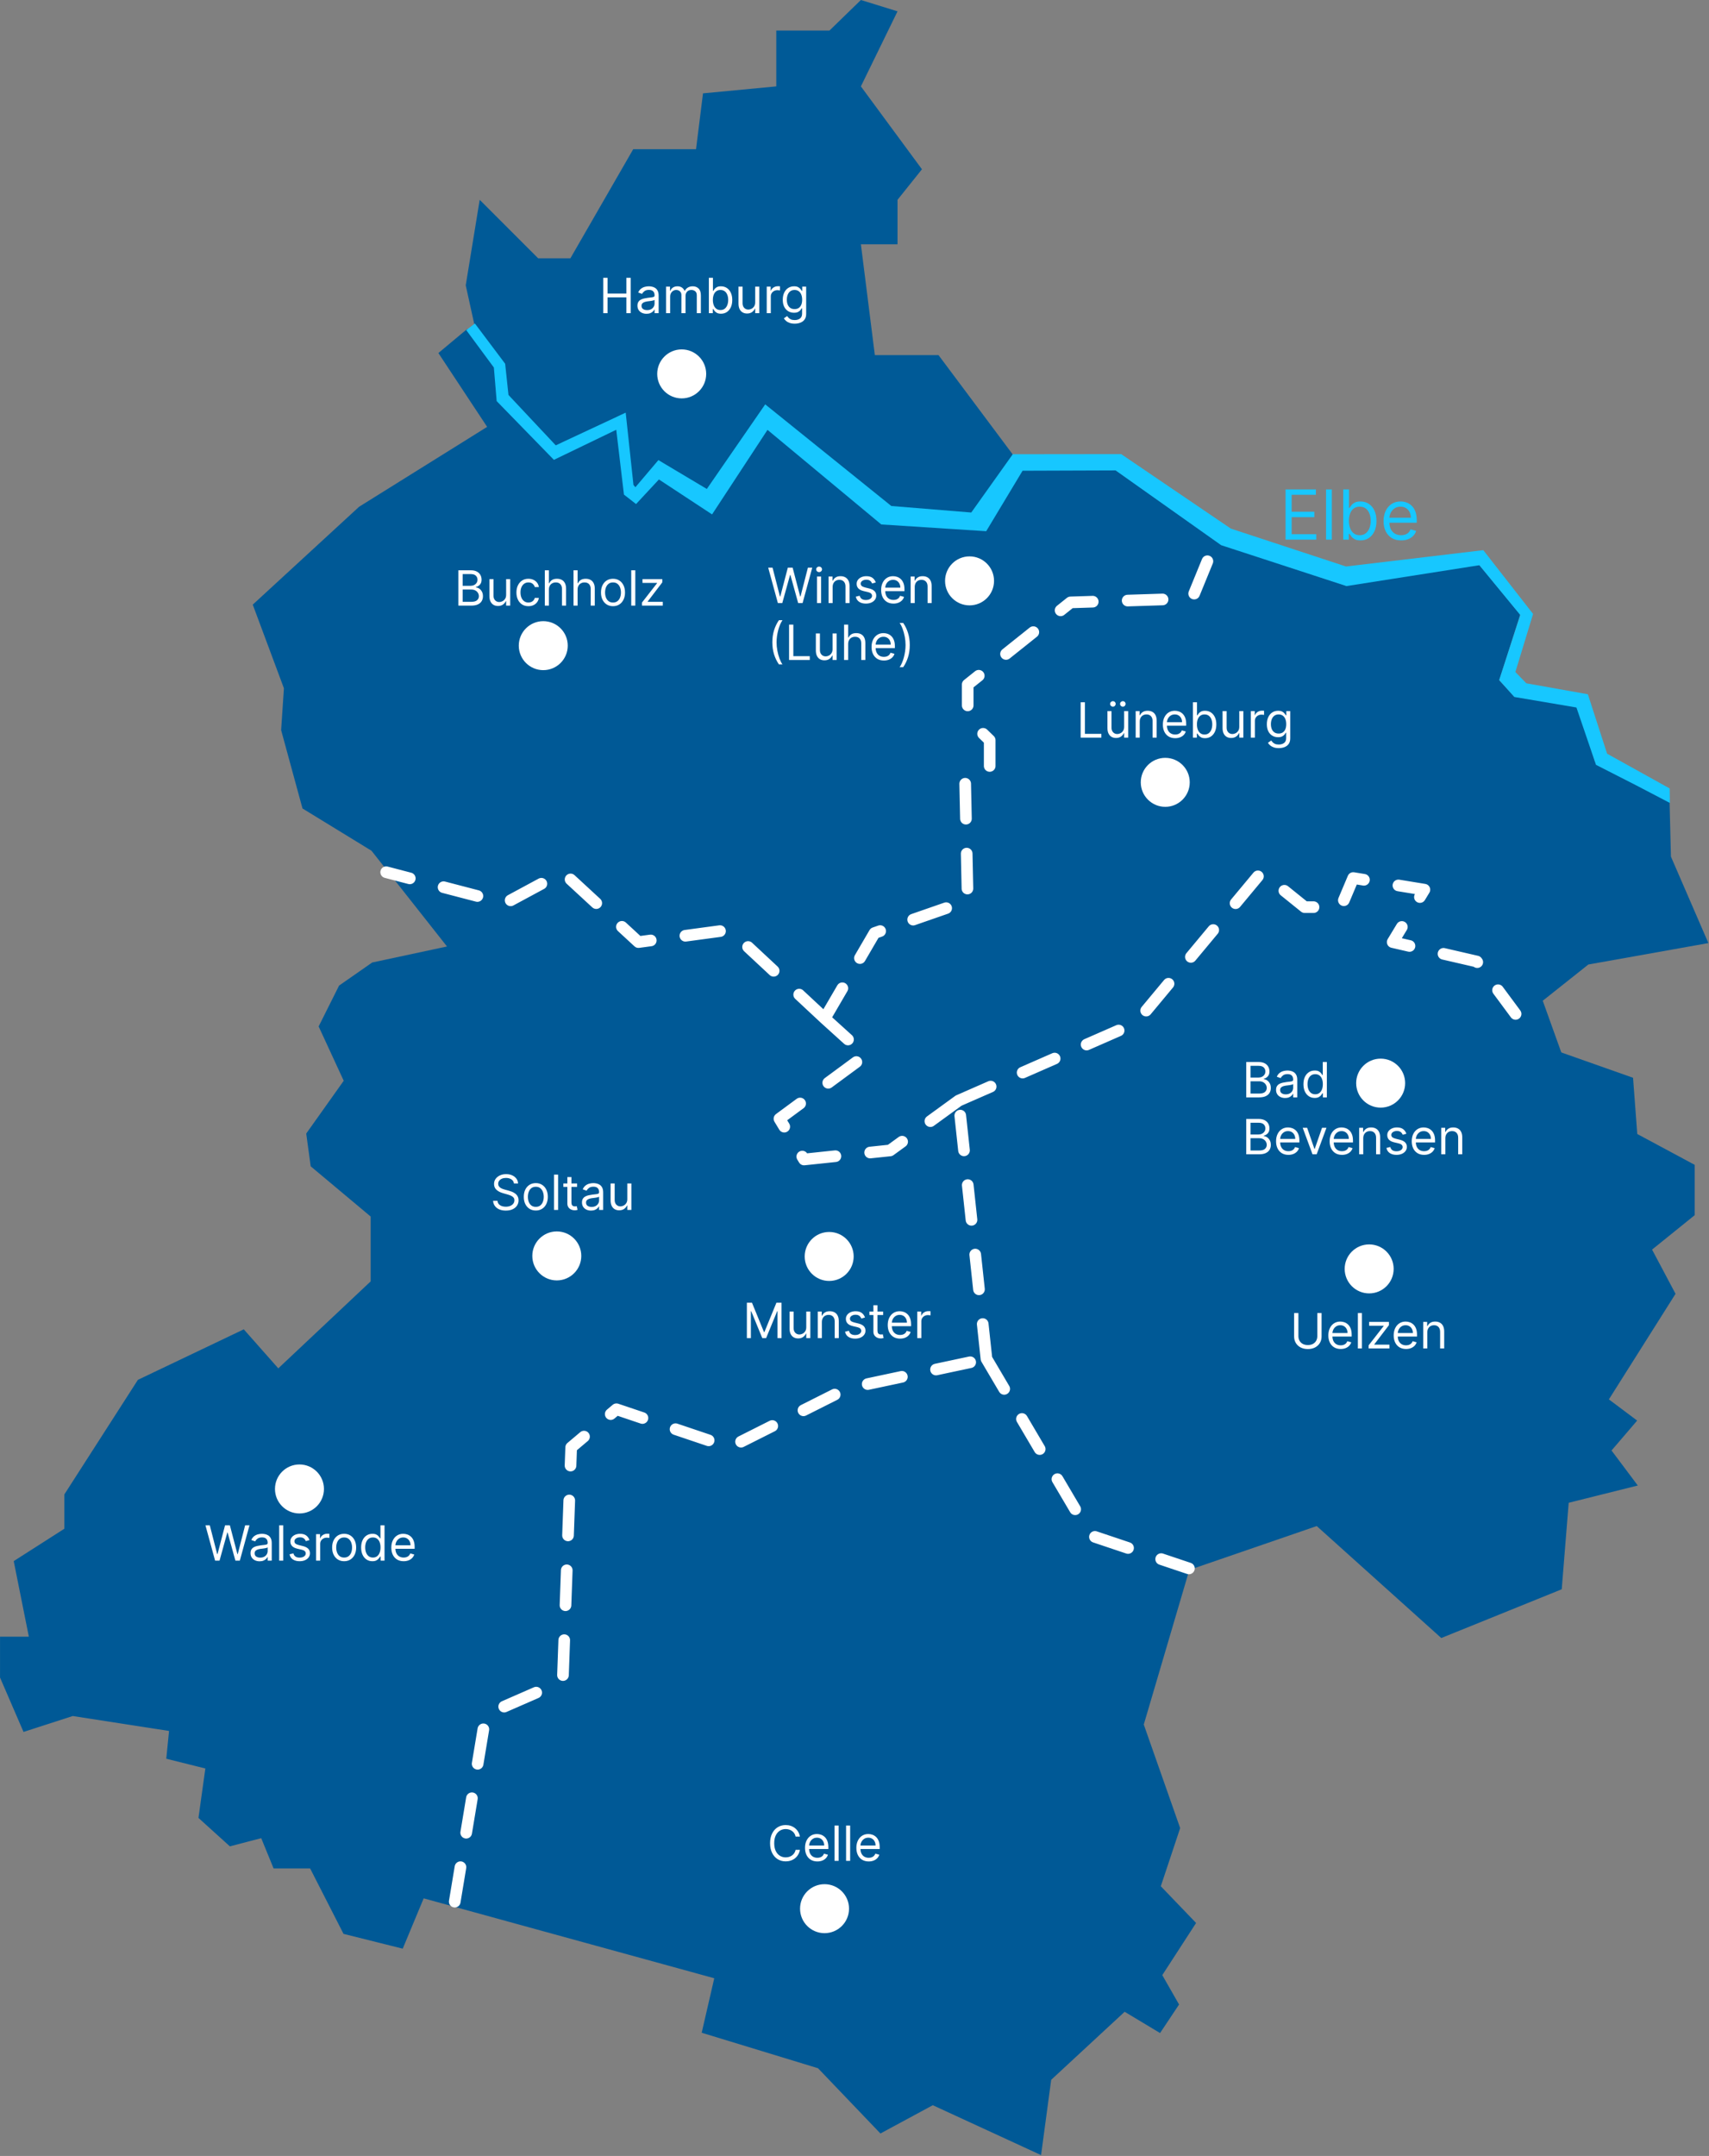 <svg width="1321" height="1666" viewBox="0 0 1321 1666" fill="none" xmlns="http://www.w3.org/2000/svg">
<rect x="0" y="0" width="1321" height="1666" fill="#808080" stroke="none"/>
<path d="M665.439 66.751L693.758 8.765L665.439 0L641.166 23.599H600.036V66.751L543.398 72.146L538.004 115.298H489.458L440.911 199.58H415.963L370.788 154.405L360 220.482L366.5 250L383.5 324L423.5 362.5L506 400L555 401.5L594.5 341.5L676.227 408L763.5 412L796.5 369.5L725.448 274.423H676.227L665.439 188.792H693.758V154.405L712.637 130.806L665.439 66.751Z" fill="#005A97"/>
<path d="M360.925 256.965L341.476 273.192L379.313 330.479L278.767 393.187L197.69 467.782L221.461 531.571L219.3 564.006L235.527 623.473L288.492 655.908L349.039 732.663L288.492 745.629L263.64 762.937L248.493 793.211L267.962 835.37L238.769 876.449L242.01 900.24L288.492 939.158V991.042L214.978 1060.23L187.946 1029.67L107.949 1067.82L51.723 1155.38V1182.41L12.805 1207.28L24.71 1266.73H2V1295.92L19.288 1335.92L56.065 1324.03L132.82 1335.92L130.659 1357.55L160.933 1365.11L155.511 1404.03L178.221 1424.58L203.092 1418.1L212.817 1441.87H240.93L266.881 1492.69L310.121 1503.5L326.329 1464.58L554.453 1527.29L544.729 1569.45L633.37 1596.48L680.932 1646.2L720.95 1624.59L803.108 1662.43L810.671 1606.2L869.058 1552.14L896.09 1568.37L909.056 1548.9L896.09 1526.21L922.023 1486.21L895.01 1458.1L910.137 1412.68L882.024 1332.68L917.7 1211.6L1018.25 1177.01L1114.47 1263.49L1205.29 1226.73L1210.69 1159.7L1262.58 1146.73L1243.13 1120.78L1262.58 1098.07L1240.97 1081.86L1292.85 999.705L1274.48 965.109L1307.98 938.077V901.32L1263.66 877.53L1260.42 834.29L1205.29 814.821L1190.15 772.661L1226.9 743.468L1317.72 727.26L1289.61 662.391L1288.53 619.151L1231.22 589.957L1218.26 547.798L1169.6 540.215L1156.63 526.168L1172.86 475.365L1142.58 438.608L1065.83 446.171L1040.96 454.815L942.572 422.381L861.494 365.075L790.141 363.762L773.914 383.463L762.029 410.495L729.594 406.173L680.932 405.266L593.371 331.559L573.903 362.913L550.131 397.509L509.052 370.496L491.745 392.107L480.284 383.019L474.457 334.82L442.022 347.786L427.956 357.511L406.345 335.901L383.635 309.949L382.555 285.078L360.925 256.965Z" fill="#005996" stroke="#005996" stroke-width="3.954" stroke-miterlimit="10"/>
<path d="M367.099 250L390.466 281.084L393.032 305.203L429.577 344.14L483.641 318.864L489.642 374.742L491.147 376.498L508.917 355.543L546.35 377.848L591.481 312.477L688.959 391.008L750.76 396.044L782.829 351.009L866.627 350.913L951.409 408.489L1040.42 437.759L1146.54 425.14L1185.01 474.42L1171.33 519.3L1179.8 528.021L1227.37 536.492L1242.24 582.433L1290.58 609.272L1290.77 620.483L1264.47 606.745L1233.66 591.038L1218.53 546.718L1170.52 538.575L1158.81 525.513L1175.11 475.23L1143.49 436.775L1040.78 452.887L943.922 421.301L862.324 363.512L790.412 363.763L762.299 410.495L681.202 405.267L593.256 332.177L550.402 397.51L509.323 370.497L491.648 389.503L482.29 382.209L476.347 332.1L428.149 355.351L383.905 309.949L381.744 283.998L360.385 255.075L367.099 250Z" fill="#17C7FF"/>
<path d="M419.928 517.857C430.382 517.857 438.857 509.382 438.857 498.928C438.857 488.475 430.382 480 419.928 480C409.475 480 401 488.475 401 498.928C401 509.382 409.475 517.857 419.928 517.857Z" fill="white"/>
<path d="M749.429 467.802C759.883 467.802 768.357 459.328 768.357 448.874C768.357 438.42 759.883 429.945 749.429 429.945C738.975 429.945 730.501 438.42 730.501 448.874C730.501 459.328 738.975 467.802 749.429 467.802Z" fill="white"/>
<path d="M526.928 307.857C537.382 307.857 545.857 299.382 545.857 288.928C545.857 278.475 537.382 270 526.928 270C516.475 270 508 278.475 508 288.928C508 299.382 516.475 307.857 526.928 307.857Z" fill="white"/>
<path d="M900.702 623.478C911.155 623.478 919.63 615.003 919.63 604.549C919.63 594.096 911.155 585.621 900.702 585.621C890.248 585.621 881.773 594.096 881.773 604.549C881.773 615.003 890.248 623.478 900.702 623.478Z" fill="white"/>
<path d="M1067.2 855.919C1077.65 855.919 1086.13 847.445 1086.13 836.991C1086.13 826.537 1077.65 818.062 1067.2 818.062C1056.74 818.062 1048.27 826.537 1048.27 836.991C1048.27 847.445 1056.74 855.919 1067.2 855.919Z" fill="white"/>
<path d="M1058.32 999.47C1068.78 999.47 1077.25 990.995 1077.25 980.542C1077.25 970.088 1068.78 961.613 1058.32 961.613C1047.87 961.613 1039.39 970.088 1039.39 980.542C1039.39 990.995 1047.87 999.47 1058.32 999.47Z" fill="white"/>
<path d="M640.928 989.857C651.382 989.857 659.857 981.382 659.857 970.928C659.857 960.475 651.382 952 640.928 952C630.475 952 622 960.475 622 970.928C622 981.382 630.475 989.857 640.928 989.857Z" fill="white"/>
<path d="M231.475 1169.52C241.929 1169.52 250.404 1161.05 250.404 1150.59C250.404 1140.14 241.929 1131.66 231.475 1131.66C221.021 1131.66 212.547 1140.14 212.547 1150.59C212.547 1161.05 221.021 1169.52 231.475 1169.52Z" fill="white"/>
<path d="M637.345 1493.85C647.799 1493.85 656.273 1485.38 656.273 1474.92C656.273 1464.47 647.799 1456 637.345 1456C626.891 1456 618.417 1464.47 618.417 1474.92C618.417 1485.38 626.891 1493.85 637.345 1493.85Z" fill="white"/>
<path d="M354.308 468V440.681H363.859C365.762 440.681 367.332 441.01 368.568 441.669C369.804 442.318 370.724 443.194 371.329 444.296C371.934 445.39 372.236 446.604 372.236 447.938C372.236 449.112 372.027 450.081 371.609 450.846C371.2 451.611 370.657 452.215 369.982 452.66C369.315 453.105 368.59 453.434 367.807 453.647V453.914C368.643 453.967 369.484 454.261 370.328 454.794C371.173 455.328 371.88 456.093 372.449 457.089C373.018 458.085 373.303 459.303 373.303 460.744C373.303 462.113 372.992 463.345 372.369 464.438C371.747 465.532 370.764 466.399 369.421 467.04C368.079 467.68 366.331 468 364.179 468H354.308ZM357.616 465.065H364.179C366.34 465.065 367.874 464.647 368.781 463.812C369.697 462.967 370.155 461.944 370.155 460.744C370.155 459.819 369.919 458.965 369.448 458.182C368.977 457.391 368.305 456.76 367.434 456.288C366.562 455.808 365.531 455.568 364.339 455.568H357.616V465.065ZM357.616 452.687H363.752C364.748 452.687 365.646 452.491 366.447 452.1C367.256 451.708 367.896 451.157 368.368 450.446C368.848 449.734 369.088 448.898 369.088 447.938C369.088 446.737 368.67 445.719 367.834 444.883C366.998 444.038 365.673 443.616 363.859 443.616H357.616V452.687ZM391.224 459.623V447.511H394.372V468H391.224V464.532H391.011C390.531 465.572 389.784 466.457 388.77 467.186C387.756 467.907 386.475 468.267 384.928 468.267C383.648 468.267 382.509 467.987 381.513 467.426C380.517 466.857 379.735 466.004 379.166 464.865C378.596 463.718 378.312 462.273 378.312 460.53V447.511H381.46V460.317C381.46 461.811 381.878 463.002 382.714 463.892C383.559 464.781 384.635 465.225 385.942 465.225C386.724 465.225 387.52 465.025 388.33 464.625C389.148 464.225 389.832 463.611 390.384 462.784C390.944 461.957 391.224 460.904 391.224 459.623ZM408.462 468.427C406.541 468.427 404.887 467.973 403.5 467.066C402.112 466.159 401.045 464.91 400.298 463.318C399.551 461.726 399.178 459.908 399.178 457.862C399.178 455.781 399.56 453.945 400.325 452.353C401.099 450.752 402.175 449.503 403.553 448.605C404.94 447.698 406.559 447.244 408.408 447.244C409.849 447.244 411.147 447.511 412.303 448.045C413.459 448.578 414.407 449.325 415.145 450.286C415.883 451.246 416.341 452.367 416.519 453.647H413.371C413.13 452.713 412.597 451.886 411.77 451.166C410.952 450.437 409.849 450.072 408.462 450.072C407.235 450.072 406.158 450.392 405.234 451.033C404.318 451.664 403.602 452.558 403.086 453.714C402.579 454.861 402.326 456.208 402.326 457.756C402.326 459.338 402.575 460.717 403.073 461.891C403.58 463.065 404.291 463.976 405.207 464.625C406.132 465.274 407.217 465.599 408.462 465.599C409.28 465.599 410.022 465.457 410.689 465.172C411.356 464.888 411.921 464.478 412.383 463.945C412.846 463.411 413.175 462.771 413.371 462.024H416.519C416.341 463.233 415.901 464.323 415.198 465.292C414.504 466.253 413.584 467.017 412.437 467.586C411.299 468.147 409.973 468.427 408.462 468.427ZM424.269 455.675V468H421.121V440.681H424.269V450.712H424.535C425.016 449.654 425.736 448.814 426.696 448.191C427.666 447.56 428.955 447.244 430.565 447.244C431.961 447.244 433.184 447.524 434.233 448.085C435.282 448.636 436.096 449.485 436.674 450.632C437.261 451.771 437.554 453.22 437.554 454.981V468H434.406V455.194C434.406 453.567 433.984 452.309 433.139 451.419C432.303 450.521 431.143 450.072 429.658 450.072C428.626 450.072 427.701 450.29 426.883 450.726C426.074 451.162 425.434 451.797 424.962 452.633C424.5 453.469 424.269 454.483 424.269 455.675ZM446.462 455.675V468H443.314V440.681H446.462V450.712H446.728C447.209 449.654 447.929 448.814 448.889 448.191C449.859 447.56 451.148 447.244 452.758 447.244C454.154 447.244 455.377 447.524 456.426 448.085C457.475 448.636 458.289 449.485 458.867 450.632C459.454 451.771 459.747 453.22 459.747 454.981V468H456.599V455.194C456.599 453.567 456.177 452.309 455.332 451.419C454.496 450.521 453.336 450.072 451.851 450.072C450.819 450.072 449.894 450.29 449.076 450.726C448.267 451.162 447.627 451.797 447.155 452.633C446.693 453.469 446.462 454.483 446.462 455.675ZM473.83 468.427C471.981 468.427 470.358 467.987 468.961 467.106C467.574 466.226 466.489 464.994 465.707 463.411C464.933 461.828 464.546 459.979 464.546 457.862C464.546 455.728 464.933 453.865 465.707 452.273C466.489 450.681 467.574 449.445 468.961 448.565C470.358 447.684 471.981 447.244 473.83 447.244C475.68 447.244 477.298 447.684 478.686 448.565C480.082 449.445 481.167 450.681 481.94 452.273C482.723 453.865 483.114 455.728 483.114 457.862C483.114 459.979 482.723 461.828 481.94 463.411C481.167 464.994 480.082 466.226 478.686 467.106C477.298 467.987 475.68 468.427 473.83 468.427ZM473.83 465.599C475.235 465.599 476.391 465.239 477.298 464.518C478.205 463.798 478.877 462.851 479.313 461.677C479.748 460.503 479.966 459.232 479.966 457.862C479.966 456.493 479.748 455.217 479.313 454.034C478.877 452.851 478.205 451.895 477.298 451.166C476.391 450.437 475.235 450.072 473.83 450.072C472.425 450.072 471.269 450.437 470.362 451.166C469.455 451.895 468.784 452.851 468.348 454.034C467.912 455.217 467.694 456.493 467.694 457.862C467.694 459.232 467.912 460.503 468.348 461.677C468.784 462.851 469.455 463.798 470.362 464.518C471.269 465.239 472.425 465.599 473.83 465.599ZM491.068 440.681V468H487.92V440.681H491.068ZM496.247 468V465.599L507.878 450.659V450.446H496.62V447.511H511.933V450.019L500.622 464.852V465.065H512.307V468H496.247Z" fill="white"/>
<path d="M601.27 466L593.8 438.681H597.162L602.871 460.931H603.138L608.954 438.681H612.689L618.504 460.931H618.771L624.48 438.681H627.842L620.372 466H616.957L610.928 444.231H610.714L604.685 466H601.27ZM631.537 466V445.511H634.685V466H631.537ZM633.137 442.096C632.524 442.096 631.995 441.887 631.55 441.469C631.114 441.051 630.897 440.549 630.897 439.962C630.897 439.375 631.114 438.873 631.55 438.455C631.995 438.037 632.524 437.828 633.137 437.828C633.751 437.828 634.276 438.037 634.712 438.455C635.156 438.873 635.378 439.375 635.378 439.962C635.378 440.549 635.156 441.051 634.712 441.469C634.276 441.887 633.751 442.096 633.137 442.096ZM643.599 453.675V466H640.451V445.511H643.492V448.712H643.759C644.239 447.672 644.968 446.836 645.946 446.205C646.925 445.564 648.187 445.244 649.735 445.244C651.122 445.244 652.336 445.529 653.376 446.098C654.417 446.658 655.226 447.512 655.804 448.659C656.382 449.797 656.671 451.238 656.671 452.981V466H653.523V453.194C653.523 451.585 653.105 450.331 652.269 449.433C651.433 448.526 650.286 448.072 648.828 448.072C647.823 448.072 646.925 448.29 646.133 448.726C645.351 449.162 644.733 449.797 644.279 450.633C643.825 451.469 643.599 452.483 643.599 453.675ZM676.937 450.1L674.109 450.9C673.931 450.429 673.669 449.971 673.322 449.526C672.984 449.073 672.521 448.699 671.934 448.406C671.347 448.112 670.596 447.965 669.68 447.965C668.426 447.965 667.381 448.254 666.545 448.833C665.718 449.402 665.305 450.126 665.305 451.007C665.305 451.789 665.589 452.407 666.159 452.861C666.728 453.314 667.617 453.692 668.826 453.995L671.868 454.742C673.7 455.186 675.065 455.867 675.963 456.783C676.861 457.69 677.31 458.859 677.31 460.291C677.31 461.465 676.972 462.514 676.296 463.439C675.629 464.364 674.696 465.093 673.495 465.627C672.295 466.16 670.898 466.427 669.307 466.427C667.217 466.427 665.487 465.973 664.118 465.066C662.748 464.159 661.881 462.834 661.517 461.091L664.505 460.344C664.789 461.447 665.327 462.274 666.119 462.825C666.919 463.377 667.964 463.652 669.253 463.652C670.721 463.652 671.886 463.341 672.748 462.719C673.62 462.087 674.055 461.331 674.055 460.451C674.055 459.739 673.806 459.144 673.308 458.663C672.81 458.174 672.046 457.81 671.014 457.57L667.599 456.769C665.723 456.325 664.344 455.635 663.464 454.702C662.593 453.759 662.157 452.581 662.157 451.167C662.157 450.011 662.481 448.988 663.131 448.099C663.789 447.21 664.682 446.512 665.812 446.005C666.95 445.498 668.239 445.244 669.68 445.244C671.708 445.244 673.299 445.689 674.456 446.578C675.62 447.467 676.447 448.641 676.937 450.1ZM690.639 466.427C688.665 466.427 686.962 465.991 685.53 465.12C684.107 464.239 683.009 463.012 682.236 461.438C681.471 459.855 681.088 458.014 681.088 455.916C681.088 453.817 681.471 451.967 682.236 450.367C683.009 448.757 684.085 447.503 685.464 446.605C686.851 445.698 688.469 445.244 690.319 445.244C691.386 445.244 692.44 445.422 693.48 445.778C694.521 446.134 695.468 446.712 696.322 447.512C697.175 448.303 697.856 449.353 698.363 450.66C698.869 451.967 699.123 453.577 699.123 455.489V456.823H683.329V454.101H695.922C695.922 452.945 695.69 451.914 695.228 451.007C694.774 450.1 694.125 449.384 693.28 448.859C692.444 448.335 691.457 448.072 690.319 448.072C689.065 448.072 687.98 448.383 687.064 449.006C686.157 449.62 685.459 450.42 684.97 451.407C684.481 452.394 684.236 453.452 684.236 454.582V456.396C684.236 457.943 684.503 459.255 685.037 460.331C685.579 461.398 686.331 462.212 687.291 462.772C688.252 463.323 689.368 463.599 690.639 463.599C691.466 463.599 692.213 463.483 692.88 463.252C693.556 463.012 694.139 462.656 694.628 462.185C695.117 461.705 695.495 461.109 695.761 460.398L698.803 461.251C698.483 462.283 697.945 463.19 697.189 463.972C696.433 464.746 695.499 465.351 694.388 465.787C693.276 466.213 692.027 466.427 690.639 466.427ZM707.06 453.675V466H703.912V445.511H706.953V448.712H707.22C707.7 447.672 708.429 446.836 709.407 446.205C710.386 445.564 711.648 445.244 713.196 445.244C714.583 445.244 715.797 445.529 716.837 446.098C717.878 446.658 718.687 447.512 719.265 448.659C719.843 449.797 720.132 451.238 720.132 452.981V466H716.984V453.194C716.984 451.585 716.566 450.331 715.73 449.433C714.894 448.526 713.747 448.072 712.289 448.072C711.284 448.072 710.386 448.29 709.594 448.726C708.812 449.162 708.194 449.797 707.74 450.633C707.286 451.469 707.06 452.483 707.06 453.675Z" fill="white"/>
<path d="M597.002 496.337C597.002 492.975 597.437 489.885 598.309 487.066C599.189 484.238 600.443 481.637 602.071 479.263H604.845C604.205 480.143 603.605 481.228 603.044 482.517C602.493 483.798 602.008 485.208 601.59 486.746C601.172 488.276 600.843 489.858 600.603 491.495C600.372 493.131 600.256 494.745 600.256 496.337C600.256 498.453 600.461 500.601 600.87 502.78C601.279 504.958 601.831 506.981 602.524 508.849C603.218 510.716 603.991 512.237 604.845 513.411H602.071C600.443 511.037 599.189 508.44 598.309 505.621C597.437 502.793 597.002 499.698 597.002 496.337ZM609.917 509.996V482.678H613.225V507.061H625.924V509.996H609.917ZM643.532 501.619V489.507H646.68V509.996H643.532V506.528H643.319C642.838 507.568 642.091 508.453 641.078 509.182C640.064 509.903 638.783 510.263 637.236 510.263C635.955 510.263 634.817 509.983 633.821 509.423C632.825 508.853 632.043 508 631.473 506.861C630.904 505.714 630.62 504.269 630.62 502.526V489.507H633.768V502.313C633.768 503.807 634.186 504.998 635.022 505.888C635.866 506.777 636.942 507.222 638.25 507.222C639.032 507.222 639.828 507.021 640.637 506.621C641.456 506.221 642.14 505.608 642.692 504.78C643.252 503.953 643.532 502.9 643.532 501.619ZM655.594 497.671V509.996H652.446V482.678H655.594V492.709H655.861C656.341 491.65 657.061 490.81 658.022 490.187C658.991 489.556 660.28 489.24 661.89 489.24C663.286 489.24 664.509 489.521 665.558 490.081C666.608 490.632 667.421 491.481 667.999 492.629C668.586 493.767 668.88 495.216 668.88 496.977V509.996H665.732V497.191C665.732 495.563 665.309 494.305 664.464 493.416C663.629 492.517 662.468 492.068 660.983 492.068C659.951 492.068 659.027 492.286 658.208 492.722C657.399 493.158 656.759 493.793 656.288 494.629C655.825 495.465 655.594 496.479 655.594 497.671ZM683.229 510.423C681.255 510.423 679.552 509.987 678.12 509.116C676.698 508.235 675.599 507.008 674.826 505.434C674.061 503.851 673.679 502.01 673.679 499.912C673.679 497.813 674.061 495.963 674.826 494.363C675.599 492.753 676.675 491.499 678.054 490.601C679.441 489.694 681.06 489.24 682.909 489.24C683.976 489.24 685.03 489.418 686.071 489.774C687.111 490.13 688.058 490.708 688.912 491.508C689.766 492.299 690.446 493.349 690.953 494.656C691.46 495.963 691.713 497.573 691.713 499.485V500.819H675.919V498.098H688.512C688.512 496.942 688.28 495.91 687.818 495.003C687.364 494.096 686.715 493.38 685.87 492.855C685.035 492.331 684.047 492.068 682.909 492.068C681.655 492.068 680.57 492.38 679.654 493.002C678.747 493.616 678.049 494.416 677.56 495.403C677.071 496.39 676.827 497.448 676.827 498.578V500.392C676.827 501.939 677.093 503.251 677.627 504.327C678.169 505.394 678.921 506.208 679.881 506.768C680.842 507.319 681.958 507.595 683.229 507.595C684.056 507.595 684.803 507.479 685.47 507.248C686.146 507.008 686.729 506.652 687.218 506.181C687.707 505.701 688.085 505.105 688.352 504.394L691.393 505.247C691.073 506.279 690.535 507.186 689.779 507.969C689.023 508.742 688.089 509.347 686.978 509.783C685.866 510.21 684.617 510.423 683.229 510.423ZM703.225 498.471C703.225 501.833 702.785 504.927 701.904 507.755C701.033 510.574 699.783 513.171 698.156 515.545H695.381C696.022 514.665 696.617 513.58 697.169 512.29C697.729 511.01 698.218 509.605 698.636 508.075C699.054 506.537 699.379 504.949 699.61 503.313C699.85 501.668 699.97 500.054 699.97 498.471C699.97 496.355 699.765 494.207 699.356 492.028C698.947 489.85 698.396 487.826 697.702 485.959C697.009 484.091 696.235 482.571 695.381 481.397H698.156C699.783 483.771 701.033 486.372 701.904 489.2C702.785 492.019 703.225 495.11 703.225 498.471Z" fill="white"/>
<path d="M466.308 242V214.681H469.616V226.847H484.183V214.681H487.491V242H484.183V229.781H469.616V242H466.308ZM499.716 242.48C498.418 242.48 497.239 242.236 496.181 241.747C495.123 241.249 494.283 240.533 493.66 239.599C493.038 238.656 492.726 237.518 492.726 236.184C492.726 235.01 492.958 234.059 493.42 233.33C493.882 232.591 494.5 232.013 495.274 231.595C496.048 231.178 496.901 230.866 497.835 230.662C498.778 230.448 499.725 230.279 500.676 230.155C501.921 229.995 502.931 229.875 503.704 229.795C504.487 229.706 505.056 229.559 505.412 229.354C505.776 229.15 505.959 228.794 505.959 228.287V228.181C505.959 226.865 505.599 225.842 504.878 225.113C504.167 224.383 503.086 224.019 501.637 224.019C500.134 224.019 498.956 224.348 498.102 225.006C497.248 225.664 496.648 226.367 496.301 227.114L493.313 226.046C493.847 224.801 494.558 223.832 495.447 223.138C496.346 222.436 497.324 221.947 498.382 221.671C499.449 221.387 500.499 221.244 501.53 221.244C502.188 221.244 502.944 221.324 503.798 221.484C504.66 221.636 505.492 221.951 506.292 222.431C507.101 222.912 507.773 223.636 508.306 224.606C508.84 225.575 509.107 226.873 509.107 228.501V242H505.959V239.225H505.799C505.585 239.67 505.23 240.146 504.732 240.653C504.234 241.16 503.571 241.591 502.744 241.947C501.917 242.302 500.908 242.48 499.716 242.48ZM500.196 239.652C501.441 239.652 502.491 239.408 503.344 238.919C504.207 238.43 504.856 237.798 505.292 237.024C505.736 236.251 505.959 235.437 505.959 234.583V231.702C505.825 231.862 505.532 232.009 505.078 232.142C504.634 232.267 504.118 232.378 503.531 232.476C502.953 232.565 502.388 232.645 501.837 232.716C501.294 232.778 500.854 232.832 500.516 232.876C499.698 232.983 498.933 233.156 498.222 233.396C497.519 233.627 496.95 233.979 496.515 234.45C496.088 234.912 495.874 235.544 495.874 236.344C495.874 237.438 496.279 238.265 497.088 238.825C497.906 239.377 498.942 239.652 500.196 239.652ZM514.853 242V221.511H517.894V224.712H518.161C518.588 223.619 519.277 222.769 520.228 222.165C521.18 221.551 522.323 221.244 523.656 221.244C525.008 221.244 526.133 221.551 527.031 222.165C527.938 222.769 528.645 223.619 529.152 224.712H529.366C529.89 223.654 530.677 222.814 531.727 222.191C532.776 221.56 534.034 221.244 535.502 221.244C537.334 221.244 538.832 221.818 539.997 222.965C541.162 224.103 541.744 225.877 541.744 228.287V242H538.596V228.287C538.596 226.776 538.183 225.695 537.356 225.046C536.529 224.397 535.555 224.072 534.434 224.072C532.994 224.072 531.878 224.508 531.086 225.379C530.295 226.242 529.899 227.336 529.899 228.661V242H526.698V227.967C526.698 226.802 526.32 225.864 525.564 225.153C524.808 224.432 523.834 224.072 522.643 224.072C521.825 224.072 521.06 224.29 520.348 224.726C519.646 225.162 519.077 225.766 518.641 226.54C518.214 227.305 518.001 228.19 518.001 229.194V242H514.853ZM547.927 242V214.681H551.075V224.766H551.342C551.573 224.41 551.893 223.957 552.302 223.405C552.72 222.845 553.316 222.347 554.09 221.911C554.872 221.467 555.931 221.244 557.264 221.244C558.99 221.244 560.51 221.676 561.826 222.538C563.143 223.401 564.17 224.624 564.908 226.206C565.646 227.789 566.015 229.657 566.015 231.809C566.015 233.979 565.646 235.86 564.908 237.451C564.17 239.034 563.147 240.261 561.84 241.133C560.533 241.996 559.025 242.427 557.318 242.427C556.002 242.427 554.948 242.209 554.156 241.773C553.365 241.329 552.756 240.826 552.329 240.266C551.902 239.697 551.573 239.225 551.342 238.852H550.968V242H547.927ZM551.022 231.756C551.022 233.303 551.248 234.668 551.702 235.851C552.156 237.024 552.818 237.945 553.69 238.612C554.561 239.27 555.628 239.599 556.891 239.599C558.207 239.599 559.305 239.252 560.186 238.558C561.075 237.856 561.742 236.913 562.187 235.731C562.64 234.539 562.867 233.214 562.867 231.756C562.867 230.315 562.645 229.017 562.2 227.861C561.764 226.696 561.102 225.775 560.212 225.099C559.332 224.415 558.225 224.072 556.891 224.072C555.61 224.072 554.534 224.397 553.663 225.046C552.791 225.686 552.133 226.584 551.689 227.74C551.244 228.888 551.022 230.226 551.022 231.756ZM583.743 233.623V221.511H586.891V242H583.743V238.532H583.529C583.049 239.572 582.302 240.457 581.288 241.186C580.274 241.907 578.994 242.267 577.447 242.267C576.166 242.267 575.028 241.987 574.032 241.426C573.036 240.857 572.253 240.004 571.684 238.865C571.115 237.718 570.83 236.273 570.83 234.53V221.511H573.978V234.317C573.978 235.811 574.396 237.002 575.232 237.892C576.077 238.781 577.153 239.225 578.46 239.225C579.243 239.225 580.039 239.025 580.848 238.625C581.666 238.225 582.351 237.611 582.902 236.784C583.463 235.957 583.743 234.904 583.743 233.623ZM592.657 242V221.511H595.698V224.606H595.911C596.285 223.592 596.961 222.769 597.939 222.138C598.917 221.507 600.02 221.191 601.247 221.191C601.478 221.191 601.767 221.195 602.114 221.204C602.461 221.213 602.723 221.226 602.901 221.244V224.446C602.794 224.419 602.55 224.379 602.167 224.326C601.794 224.263 601.398 224.232 600.98 224.232C599.984 224.232 599.095 224.441 598.312 224.859C597.539 225.268 596.925 225.837 596.472 226.567C596.027 227.287 595.805 228.109 595.805 229.034V242H592.657ZM614.279 250.11C612.759 250.11 611.451 249.915 610.358 249.523C609.264 249.141 608.352 248.634 607.623 248.003C606.903 247.38 606.329 246.713 605.902 246.002L608.41 244.241C608.695 244.614 609.055 245.041 609.491 245.522C609.926 246.011 610.522 246.433 611.278 246.789C612.043 247.153 613.043 247.336 614.279 247.336C615.933 247.336 617.298 246.935 618.374 246.135C619.45 245.335 619.988 244.081 619.988 242.373V238.212H619.722C619.49 238.585 619.161 239.048 618.735 239.599C618.317 240.141 617.712 240.626 616.92 241.053C616.138 241.471 615.08 241.68 613.746 241.68C612.092 241.68 610.607 241.289 609.29 240.506C607.983 239.723 606.947 238.585 606.182 237.091C605.427 235.597 605.049 233.783 605.049 231.649C605.049 229.55 605.418 227.723 606.156 226.166C606.894 224.601 607.921 223.392 609.237 222.538C610.553 221.676 612.074 221.244 613.799 221.244C615.133 221.244 616.191 221.467 616.974 221.911C617.765 222.347 618.37 222.845 618.788 223.405C619.215 223.957 619.544 224.41 619.775 224.766H620.095V221.511H623.136V242.587C623.136 244.348 622.736 245.779 621.936 246.882C621.144 247.994 620.077 248.807 618.735 249.323C617.401 249.848 615.916 250.11 614.279 250.11ZM614.173 238.852C615.435 238.852 616.502 238.563 617.374 237.985C618.245 237.407 618.908 236.575 619.361 235.49C619.815 234.406 620.042 233.107 620.042 231.595C620.042 230.119 619.819 228.816 619.375 227.687C618.93 226.558 618.272 225.673 617.401 225.033C616.529 224.392 615.453 224.072 614.173 224.072C612.839 224.072 611.727 224.41 610.838 225.086C609.957 225.762 609.295 226.669 608.85 227.807C608.414 228.945 608.197 230.208 608.197 231.595C608.197 233.018 608.419 234.277 608.864 235.37C609.317 236.455 609.984 237.309 610.864 237.932C611.754 238.545 612.856 238.852 614.173 238.852Z" fill="white"/>
<path d="M963.308 848V820.681H972.859C974.762 820.681 976.332 821.01 977.568 821.669C978.804 822.318 979.724 823.194 980.329 824.296C980.934 825.39 981.236 826.604 981.236 827.938C981.236 829.112 981.027 830.081 980.609 830.846C980.2 831.611 979.657 832.215 978.982 832.66C978.315 833.105 977.59 833.434 976.807 833.647V833.914C977.643 833.967 978.484 834.261 979.328 834.794C980.173 835.328 980.88 836.093 981.449 837.089C982.018 838.085 982.303 839.303 982.303 840.744C982.303 842.113 981.992 843.345 981.369 844.438C980.747 845.532 979.764 846.399 978.421 847.04C977.079 847.68 975.331 848 973.179 848H963.308ZM966.616 845.065H973.179C975.34 845.065 976.874 844.647 977.781 843.812C978.697 842.967 979.155 841.944 979.155 840.744C979.155 839.819 978.919 838.965 978.448 838.182C977.977 837.391 977.305 836.76 976.434 836.288C975.562 835.808 974.531 835.568 973.339 835.568H966.616V845.065ZM966.616 832.687H972.752C973.748 832.687 974.646 832.491 975.447 832.1C976.256 831.708 976.896 831.157 977.368 830.446C977.848 829.734 978.088 828.898 978.088 827.938C978.088 826.737 977.67 825.719 976.834 824.883C975.998 824.038 974.673 823.616 972.859 823.616H966.616V832.687ZM993.341 848.48C992.043 848.48 990.865 848.236 989.806 847.747C988.748 847.249 987.908 846.533 987.285 845.599C986.663 844.656 986.351 843.518 986.351 842.184C986.351 841.01 986.583 840.059 987.045 839.33C987.508 838.591 988.126 838.013 988.899 837.595C989.673 837.178 990.527 836.866 991.46 836.662C992.403 836.448 993.35 836.279 994.302 836.155C995.547 835.995 996.556 835.875 997.33 835.795C998.112 835.706 998.681 835.559 999.037 835.354C999.402 835.15 999.584 834.794 999.584 834.287V834.181C999.584 832.865 999.224 831.842 998.503 831.113C997.792 830.383 996.712 830.019 995.262 830.019C993.759 830.019 992.581 830.348 991.727 831.006C990.873 831.664 990.273 832.367 989.926 833.114L986.938 832.046C987.472 830.801 988.183 829.832 989.073 829.138C989.971 828.436 990.949 827.947 992.007 827.671C993.074 827.387 994.124 827.244 995.155 827.244C995.813 827.244 996.569 827.324 997.423 827.484C998.286 827.636 999.117 827.951 999.917 828.431C1000.73 828.912 1001.4 829.636 1001.93 830.606C1002.47 831.575 1002.73 832.873 1002.73 834.501V848H999.584V845.225H999.424C999.21 845.67 998.855 846.146 998.357 846.653C997.859 847.16 997.196 847.591 996.369 847.947C995.542 848.302 994.533 848.48 993.341 848.48ZM993.821 845.652C995.066 845.652 996.116 845.408 996.969 844.919C997.832 844.43 998.481 843.798 998.917 843.024C999.362 842.251 999.584 841.437 999.584 840.583V837.702C999.451 837.862 999.157 838.009 998.704 838.142C998.259 838.267 997.743 838.378 997.156 838.476C996.578 838.565 996.013 838.645 995.462 838.716C994.92 838.778 994.479 838.832 994.142 838.876C993.323 838.983 992.559 839.156 991.847 839.396C991.145 839.627 990.576 839.979 990.14 840.45C989.713 840.912 989.5 841.544 989.5 842.344C989.5 843.438 989.904 844.265 990.713 844.825C991.532 845.377 992.568 845.652 993.821 845.652ZM1016.21 848.427C1014.51 848.427 1013 847.996 1011.69 847.133C1010.39 846.261 1009.36 845.034 1008.62 843.451C1007.89 841.86 1007.52 839.979 1007.52 837.809C1007.52 835.657 1007.89 833.789 1008.62 832.206C1009.36 830.624 1010.39 829.401 1011.71 828.538C1013.02 827.676 1014.54 827.244 1016.27 827.244C1017.6 827.244 1018.66 827.467 1019.43 827.911C1020.21 828.347 1020.81 828.845 1021.22 829.405C1021.63 829.957 1021.96 830.41 1022.19 830.766H1022.46V820.681H1025.61V848H1022.56V844.852H1022.19C1021.96 845.225 1021.63 845.697 1021.2 846.266C1020.78 846.826 1020.17 847.329 1019.38 847.773C1018.58 848.209 1017.53 848.427 1016.21 848.427ZM1016.64 845.599C1017.9 845.599 1018.97 845.27 1019.84 844.612C1020.71 843.945 1021.38 843.024 1021.83 841.851C1022.28 840.668 1022.51 839.303 1022.51 837.756C1022.51 836.226 1022.29 834.888 1021.84 833.74C1021.4 832.584 1020.74 831.686 1019.87 831.046C1019 830.397 1017.92 830.072 1016.64 830.072C1015.31 830.072 1014.2 830.415 1013.31 831.099C1012.43 831.775 1011.76 832.696 1011.32 833.861C1010.88 835.017 1010.67 836.315 1010.67 837.756C1010.67 839.214 1010.89 840.539 1011.33 841.731C1011.79 842.913 1012.45 843.856 1013.33 844.558C1014.22 845.252 1015.33 845.599 1016.64 845.599Z" fill="white"/>
<path d="M963.308 891.988V864.67H972.859C974.762 864.67 976.332 864.999 977.568 865.657C978.804 866.306 979.724 867.182 980.329 868.285C980.934 869.378 981.236 870.592 981.236 871.926C981.236 873.1 981.027 874.069 980.609 874.834C980.2 875.599 979.657 876.204 978.982 876.648C978.315 877.093 977.59 877.422 976.807 877.635V877.902C977.643 877.955 978.484 878.249 979.328 878.783C980.173 879.316 980.88 880.081 981.449 881.077C982.018 882.073 982.303 883.291 982.303 884.732C982.303 886.101 981.992 887.333 981.369 888.427C980.747 889.521 979.764 890.388 978.421 891.028C977.079 891.668 975.331 891.988 973.179 891.988H963.308ZM966.616 889.054H973.179C975.34 889.054 976.874 888.636 977.781 887.8C978.697 886.955 979.155 885.932 979.155 884.732C979.155 883.807 978.919 882.953 978.448 882.171C977.977 881.379 977.305 880.748 976.434 880.277C975.562 879.796 974.531 879.556 973.339 879.556H966.616V889.054ZM966.616 876.675H972.752C973.748 876.675 974.646 876.479 975.447 876.088C976.256 875.697 976.896 875.145 977.368 874.434C977.848 873.723 978.088 872.887 978.088 871.926C978.088 870.726 977.67 869.707 976.834 868.872C975.998 868.027 974.673 867.604 972.859 867.604H966.616V876.675ZM995.902 892.415C993.928 892.415 992.225 891.979 990.793 891.108C989.371 890.228 988.272 889 987.499 887.426C986.734 885.843 986.351 884.003 986.351 881.904C986.351 879.805 986.734 877.955 987.499 876.355C988.272 874.745 989.348 873.491 990.727 872.593C992.114 871.686 993.732 871.233 995.582 871.233C996.649 871.233 997.703 871.41 998.744 871.766C999.784 872.122 1000.73 872.7 1001.58 873.5C1002.44 874.292 1003.12 875.341 1003.63 876.648C1004.13 877.955 1004.39 879.565 1004.39 881.477V882.811H988.592V880.09H1001.18C1001.18 878.934 1000.95 877.902 1000.49 876.995C1000.04 876.088 999.388 875.372 998.543 874.847C997.708 874.323 996.72 874.06 995.582 874.06C994.328 874.06 993.243 874.372 992.327 874.994C991.42 875.608 990.722 876.408 990.233 877.395C989.744 878.382 989.5 879.441 989.5 880.57V882.384C989.5 883.931 989.766 885.243 990.3 886.319C990.842 887.386 991.594 888.2 992.554 888.76C993.515 889.312 994.631 889.587 995.902 889.587C996.729 889.587 997.476 889.472 998.143 889.24C998.819 889 999.402 888.645 999.891 888.173C1000.38 887.693 1000.76 887.097 1001.02 886.386L1004.07 887.24C1003.75 888.271 1003.21 889.178 1002.45 889.961C1001.7 890.734 1000.76 891.339 999.651 891.775C998.539 892.202 997.29 892.415 995.902 892.415ZM1025.31 871.499L1017.73 891.988H1014.53L1006.95 871.499H1010.37L1016.02 887.826H1016.23L1021.89 871.499H1025.31ZM1037.32 892.415C1035.34 892.415 1033.64 891.979 1032.21 891.108C1030.79 890.228 1029.69 889 1028.91 887.426C1028.15 885.843 1027.77 884.003 1027.77 881.904C1027.77 879.805 1028.15 877.955 1028.91 876.355C1029.69 874.745 1030.76 873.491 1032.14 872.593C1033.53 871.686 1035.15 871.233 1037 871.233C1038.06 871.233 1039.12 871.41 1040.16 871.766C1041.2 872.122 1042.15 872.7 1043 873.5C1043.85 874.292 1044.53 875.341 1045.04 876.648C1045.55 877.955 1045.8 879.565 1045.8 881.477V882.811H1030.01V880.09H1042.6C1042.6 878.934 1042.37 877.902 1041.91 876.995C1041.45 876.088 1040.8 875.372 1039.96 874.847C1039.12 874.323 1038.14 874.06 1037 874.06C1035.74 874.06 1034.66 874.372 1033.74 874.994C1032.84 875.608 1032.14 876.408 1031.65 877.395C1031.16 878.382 1030.91 879.441 1030.91 880.57V882.384C1030.91 883.931 1031.18 885.243 1031.71 886.319C1032.26 887.386 1033.01 888.2 1033.97 888.76C1034.93 889.312 1036.05 889.587 1037.32 889.587C1038.14 889.587 1038.89 889.472 1039.56 889.24C1040.23 889 1040.82 888.645 1041.31 888.173C1041.79 887.693 1042.17 887.097 1042.44 886.386L1045.48 887.24C1045.16 888.271 1044.62 889.178 1043.87 889.961C1043.11 890.734 1042.18 891.339 1041.07 891.775C1039.95 892.202 1038.7 892.415 1037.32 892.415ZM1053.74 879.663V891.988H1050.59V871.499H1053.63V874.701H1053.9C1054.38 873.66 1055.11 872.824 1056.09 872.193C1057.06 871.553 1058.33 871.233 1059.87 871.233C1061.26 871.233 1062.47 871.517 1063.52 872.086C1064.56 872.647 1065.36 873.5 1065.94 874.647C1066.52 875.786 1066.81 877.226 1066.81 878.969V891.988H1063.66V879.183C1063.66 877.573 1063.24 876.319 1062.41 875.421C1061.57 874.514 1060.42 874.06 1058.97 874.06C1057.96 874.06 1057.06 874.278 1056.27 874.714C1055.49 875.15 1054.87 875.786 1054.42 876.622C1053.96 877.458 1053.74 878.471 1053.74 879.663ZM1087.08 876.088L1084.25 876.888C1084.07 876.417 1083.81 875.959 1083.46 875.514C1083.12 875.061 1082.66 874.687 1082.07 874.394C1081.49 874.1 1080.73 873.954 1079.82 873.954C1078.57 873.954 1077.52 874.243 1076.68 874.821C1075.86 875.39 1075.44 876.115 1075.44 876.995C1075.44 877.778 1075.73 878.396 1076.3 878.849C1076.87 879.303 1077.76 879.681 1078.97 879.983L1082.01 880.73C1083.84 881.175 1085.2 881.855 1086.1 882.771C1087 883.678 1087.45 884.847 1087.45 886.279C1087.45 887.453 1087.11 888.502 1086.44 889.427C1085.77 890.352 1084.83 891.081 1083.63 891.615C1082.43 892.148 1081.04 892.415 1079.45 892.415C1077.36 892.415 1075.63 891.962 1074.26 891.055C1072.89 890.147 1072.02 888.822 1071.66 887.079L1074.64 886.332C1074.93 887.435 1075.47 888.262 1076.26 888.814C1077.06 889.365 1078.1 889.641 1079.39 889.641C1080.86 889.641 1082.02 889.329 1082.89 888.707C1083.76 888.075 1084.19 887.32 1084.19 886.439C1084.19 885.728 1083.95 885.132 1083.45 884.652C1082.95 884.163 1082.18 883.798 1081.15 883.558L1077.74 882.758C1075.86 882.313 1074.48 881.624 1073.6 880.69C1072.73 879.747 1072.3 878.569 1072.3 877.155C1072.3 875.999 1072.62 874.976 1073.27 874.087C1073.93 873.198 1074.82 872.5 1075.95 871.993C1077.09 871.486 1078.38 871.233 1079.82 871.233C1081.85 871.233 1083.44 871.677 1084.59 872.566C1085.76 873.456 1086.59 874.63 1087.08 876.088ZM1100.78 892.415C1098.8 892.415 1097.1 891.979 1095.67 891.108C1094.25 890.228 1093.15 889 1092.37 887.426C1091.61 885.843 1091.23 884.003 1091.23 881.904C1091.23 879.805 1091.61 877.955 1092.37 876.355C1093.15 874.745 1094.22 873.491 1095.6 872.593C1096.99 871.686 1098.61 871.233 1100.46 871.233C1101.53 871.233 1102.58 871.41 1103.62 871.766C1104.66 872.122 1105.61 872.7 1106.46 873.5C1107.31 874.292 1107.99 875.341 1108.5 876.648C1109.01 877.955 1109.26 879.565 1109.26 881.477V882.811H1093.47V880.09H1106.06C1106.06 878.934 1105.83 877.902 1105.37 876.995C1104.91 876.088 1104.26 875.372 1103.42 874.847C1102.58 874.323 1101.6 874.06 1100.46 874.06C1099.2 874.06 1098.12 874.372 1097.2 874.994C1096.3 875.608 1095.6 876.408 1095.11 877.395C1094.62 878.382 1094.38 879.441 1094.38 880.57V882.384C1094.38 883.931 1094.64 885.243 1095.18 886.319C1095.72 887.386 1096.47 888.2 1097.43 888.76C1098.39 889.312 1099.51 889.587 1100.78 889.587C1101.61 889.587 1102.35 889.472 1103.02 889.24C1103.69 889 1104.28 888.645 1104.77 888.173C1105.26 887.693 1105.63 887.097 1105.9 886.386L1108.94 887.24C1108.62 888.271 1108.08 889.178 1107.33 889.961C1106.57 890.734 1105.64 891.339 1104.53 891.775C1103.41 892.202 1102.17 892.415 1100.78 892.415ZM1117.2 879.663V891.988H1114.05V871.499H1117.09V874.701H1117.36C1117.84 873.66 1118.57 872.824 1119.55 872.193C1120.52 871.553 1121.79 871.233 1123.33 871.233C1124.72 871.233 1125.94 871.517 1126.98 872.086C1128.02 872.647 1128.83 873.5 1129.4 874.647C1129.98 875.786 1130.27 877.226 1130.27 878.969V891.988H1127.12V879.183C1127.12 877.573 1126.7 876.319 1125.87 875.421C1125.03 874.514 1123.89 874.06 1122.43 874.06C1121.42 874.06 1120.52 874.278 1119.73 874.714C1118.95 875.15 1118.33 875.786 1117.88 876.622C1117.43 877.458 1117.2 878.471 1117.2 879.663Z" fill="white"/>
<path d="M1018.24 1014.68H1021.54V1032.77C1021.54 1034.64 1021.1 1036.3 1020.22 1037.77C1019.35 1039.23 1018.12 1040.38 1016.53 1041.23C1014.94 1042.06 1013.07 1042.48 1010.93 1042.48C1008.78 1042.48 1006.92 1042.06 1005.32 1041.23C1003.73 1040.38 1002.5 1039.23 1001.62 1037.77C1000.74 1036.3 1000.31 1034.64 1000.31 1032.77V1014.68H1003.62V1032.5C1003.62 1033.84 1003.91 1035.02 1004.5 1036.06C1005.08 1037.1 1005.92 1037.91 1007 1038.51C1008.1 1039.09 1009.41 1039.39 1010.93 1039.39C1012.45 1039.39 1013.75 1039.09 1014.85 1038.51C1015.94 1037.91 1016.78 1037.1 1017.36 1036.06C1017.94 1035.02 1018.24 1033.84 1018.24 1032.5V1014.68ZM1036.31 1042.43C1034.34 1042.43 1032.64 1041.99 1031.2 1041.12C1029.78 1040.24 1028.68 1039.01 1027.91 1037.44C1027.15 1035.86 1026.76 1034.01 1026.76 1031.92C1026.76 1029.82 1027.15 1027.97 1027.91 1026.37C1028.68 1024.76 1029.76 1023.5 1031.14 1022.6C1032.53 1021.7 1034.14 1021.24 1035.99 1021.24C1037.06 1021.24 1038.11 1021.42 1039.16 1021.78C1040.2 1022.13 1041.14 1022.71 1042 1023.51C1042.85 1024.3 1043.53 1025.35 1044.04 1026.66C1044.54 1027.97 1044.8 1029.58 1044.8 1031.49V1032.82H1029V1030.1H1041.6C1041.6 1028.95 1041.36 1027.91 1040.9 1027.01C1040.45 1026.1 1039.8 1025.38 1038.95 1024.86C1038.12 1024.33 1037.13 1024.07 1035.99 1024.07C1034.74 1024.07 1033.65 1024.38 1032.74 1025.01C1031.83 1025.62 1031.13 1026.42 1030.64 1027.41C1030.16 1028.39 1029.91 1029.45 1029.91 1030.58V1032.4C1029.91 1033.94 1030.18 1035.25 1030.71 1036.33C1031.25 1037.4 1032.01 1038.21 1032.97 1038.77C1033.93 1039.32 1035.04 1039.6 1036.31 1039.6C1037.14 1039.6 1037.89 1039.48 1038.55 1039.25C1039.23 1039.01 1039.81 1038.66 1040.3 1038.19C1040.79 1037.7 1041.17 1037.11 1041.44 1036.4L1044.48 1037.25C1044.16 1038.28 1043.62 1039.19 1042.86 1039.97C1042.11 1040.75 1041.17 1041.35 1040.06 1041.79C1038.95 1042.21 1037.7 1042.43 1036.31 1042.43ZM1052.73 1014.68V1042H1049.59V1014.68H1052.73ZM1057.91 1042V1039.6L1069.54 1024.66V1024.45H1058.29V1021.51H1073.6V1024.02L1062.29 1038.85V1039.07H1073.97V1042H1057.91ZM1086.83 1042.43C1084.85 1042.43 1083.15 1041.99 1081.72 1041.12C1080.29 1040.24 1079.2 1039.01 1078.42 1037.44C1077.66 1035.86 1077.27 1034.01 1077.27 1031.92C1077.27 1029.82 1077.66 1027.97 1078.42 1026.37C1079.2 1024.76 1080.27 1023.5 1081.65 1022.6C1083.04 1021.7 1084.66 1021.24 1086.51 1021.24C1087.57 1021.24 1088.63 1021.42 1089.67 1021.78C1090.71 1022.13 1091.65 1022.71 1092.51 1023.51C1093.36 1024.3 1094.04 1025.35 1094.55 1026.66C1095.06 1027.97 1095.31 1029.58 1095.31 1031.49V1032.82H1079.52V1030.1H1092.11C1092.11 1028.95 1091.88 1027.91 1091.41 1027.01C1090.96 1026.1 1090.31 1025.38 1089.47 1024.86C1088.63 1024.33 1087.64 1024.07 1086.51 1024.07C1085.25 1024.07 1084.17 1024.38 1083.25 1025.01C1082.34 1025.62 1081.65 1026.42 1081.16 1027.41C1080.67 1028.39 1080.42 1029.45 1080.42 1030.58V1032.4C1080.42 1033.94 1080.69 1035.25 1081.22 1036.33C1081.77 1037.4 1082.52 1038.21 1083.48 1038.77C1084.44 1039.32 1085.55 1039.6 1086.83 1039.6C1087.65 1039.6 1088.4 1039.48 1089.07 1039.25C1089.74 1039.01 1090.33 1038.66 1090.81 1038.19C1091.3 1037.7 1091.68 1037.11 1091.95 1036.4L1094.99 1037.25C1094.67 1038.28 1094.13 1039.19 1093.38 1039.97C1092.62 1040.75 1091.69 1041.35 1090.57 1041.79C1089.46 1042.21 1088.21 1042.43 1086.83 1042.43ZM1103.25 1029.67V1042H1100.1V1021.51H1103.14V1024.71H1103.41C1103.89 1023.67 1104.62 1022.84 1105.59 1022.2C1106.57 1021.56 1107.83 1021.24 1109.38 1021.24C1110.77 1021.24 1111.98 1021.53 1113.02 1022.1C1114.06 1022.66 1114.87 1023.51 1115.45 1024.66C1116.03 1025.8 1116.32 1027.24 1116.32 1028.98V1042H1113.17V1029.19C1113.17 1027.58 1112.75 1026.33 1111.92 1025.43C1111.08 1024.53 1109.93 1024.07 1108.48 1024.07C1107.47 1024.07 1106.57 1024.29 1105.78 1024.73C1105 1025.16 1104.38 1025.8 1103.93 1026.63C1103.47 1027.47 1103.25 1028.48 1103.25 1029.67Z" fill="white"/>
<path d="M577.308 1006.68H581.256L590.541 1029.36H590.861L600.145 1006.68H604.093V1034H600.998V1013.24H600.732L592.195 1034H589.207L580.67 1013.24H580.403V1034H577.308V1006.68ZM623.211 1025.62V1013.51H626.359V1034H623.211V1030.53H622.998C622.518 1031.57 621.771 1032.46 620.757 1033.19C619.743 1033.91 618.463 1034.27 616.915 1034.27C615.635 1034.27 614.497 1033.99 613.501 1033.43C612.505 1032.86 611.722 1032 611.153 1030.87C610.584 1029.72 610.299 1028.27 610.299 1026.53V1013.51H613.447V1026.32C613.447 1027.81 613.865 1029 614.701 1029.89C615.546 1030.78 616.622 1031.23 617.929 1031.23C618.712 1031.23 619.508 1031.03 620.317 1030.63C621.135 1030.23 621.82 1029.61 622.371 1028.78C622.931 1027.96 623.211 1026.9 623.211 1025.62ZM635.273 1021.67V1034H632.125V1013.51H635.167V1016.71H635.433C635.914 1015.67 636.643 1014.84 637.621 1014.2C638.599 1013.56 639.862 1013.24 641.409 1013.24C642.797 1013.24 644.011 1013.53 645.051 1014.1C646.091 1014.66 646.901 1015.51 647.479 1016.66C648.057 1017.8 648.346 1019.24 648.346 1020.98V1034H645.198V1021.19C645.198 1019.58 644.78 1018.33 643.944 1017.43C643.108 1016.53 641.961 1016.07 640.502 1016.07C639.497 1016.07 638.599 1016.29 637.808 1016.73C637.025 1017.16 636.407 1017.8 635.954 1018.63C635.5 1019.47 635.273 1020.48 635.273 1021.67ZM668.611 1018.1L665.783 1018.9C665.605 1018.43 665.343 1017.97 664.996 1017.53C664.658 1017.07 664.196 1016.7 663.609 1016.41C663.022 1016.11 662.271 1015.97 661.355 1015.97C660.101 1015.97 659.056 1016.25 658.22 1016.83C657.393 1017.4 656.98 1018.13 656.98 1019.01C656.98 1019.79 657.264 1020.41 657.833 1020.86C658.402 1021.31 659.292 1021.69 660.501 1021.99L663.542 1022.74C665.374 1023.19 666.739 1023.87 667.637 1024.78C668.536 1025.69 668.985 1026.86 668.985 1028.29C668.985 1029.46 668.647 1030.51 667.971 1031.44C667.304 1032.36 666.37 1033.09 665.17 1033.63C663.969 1034.16 662.573 1034.43 660.981 1034.43C658.891 1034.43 657.162 1033.97 655.792 1033.07C654.423 1032.16 653.556 1030.83 653.191 1029.09L656.179 1028.34C656.464 1029.45 657.002 1030.27 657.793 1030.83C658.594 1031.38 659.638 1031.65 660.928 1031.65C662.395 1031.65 663.56 1031.34 664.423 1030.72C665.294 1030.09 665.73 1029.33 665.73 1028.45C665.73 1027.74 665.481 1027.14 664.983 1026.66C664.485 1026.17 663.72 1025.81 662.689 1025.57L659.274 1024.77C657.397 1024.32 656.019 1023.64 655.139 1022.7C654.267 1021.76 653.831 1020.58 653.831 1019.17C653.831 1018.01 654.156 1016.99 654.805 1016.1C655.463 1015.21 656.357 1014.51 657.486 1014C658.625 1013.5 659.914 1013.24 661.355 1013.24C663.382 1013.24 664.974 1013.69 666.13 1014.58C667.295 1015.47 668.122 1016.64 668.611 1018.1ZM682.634 1013.51V1016.18H672.016V1013.51H682.634ZM675.111 1008.6H678.259V1028.13C678.259 1029.02 678.388 1029.69 678.646 1030.13C678.912 1030.57 679.25 1030.86 679.659 1031.01C680.077 1031.15 680.518 1031.23 680.98 1031.23C681.327 1031.23 681.611 1031.21 681.834 1031.17C682.056 1031.13 682.234 1031.09 682.367 1031.07L683.008 1033.89C682.794 1033.97 682.496 1034.05 682.114 1034.13C681.731 1034.22 681.247 1034.27 680.66 1034.27C679.771 1034.27 678.899 1034.08 678.045 1033.69C677.201 1033.31 676.498 1032.73 675.938 1031.95C675.386 1031.16 675.111 1030.18 675.111 1028.98V1008.6ZM695.74 1034.43C693.766 1034.43 692.063 1033.99 690.631 1033.12C689.208 1032.24 688.11 1031.01 687.336 1029.44C686.571 1027.86 686.189 1026.01 686.189 1023.92C686.189 1021.82 686.571 1019.97 687.336 1018.37C688.11 1016.76 689.186 1015.5 690.564 1014.6C691.951 1013.7 693.57 1013.24 695.42 1013.24C696.487 1013.24 697.541 1013.42 698.581 1013.78C699.621 1014.13 700.569 1014.71 701.422 1015.51C702.276 1016.3 702.956 1017.35 703.463 1018.66C703.97 1019.97 704.223 1021.58 704.223 1023.49V1024.82H688.43V1022.1H701.022C701.022 1020.95 700.791 1019.91 700.328 1019.01C699.875 1018.1 699.226 1017.38 698.381 1016.86C697.545 1016.33 696.558 1016.07 695.42 1016.07C694.166 1016.07 693.081 1016.38 692.165 1017.01C691.258 1017.62 690.56 1018.42 690.071 1019.41C689.581 1020.39 689.337 1021.45 689.337 1022.58V1024.4C689.337 1025.94 689.604 1027.25 690.137 1028.33C690.68 1029.4 691.431 1030.21 692.392 1030.77C693.352 1031.32 694.468 1031.6 695.74 1031.6C696.567 1031.6 697.314 1031.48 697.981 1031.25C698.657 1031.01 699.239 1030.66 699.728 1030.19C700.217 1029.7 700.595 1029.11 700.862 1028.4L703.903 1029.25C703.583 1030.28 703.045 1031.19 702.289 1031.97C701.533 1032.75 700.6 1033.35 699.488 1033.79C698.376 1034.21 697.127 1034.43 695.74 1034.43ZM709.012 1034V1013.51H712.054V1016.61H712.267C712.64 1015.59 713.316 1014.77 714.294 1014.14C715.273 1013.51 716.375 1013.19 717.603 1013.19C717.834 1013.19 718.123 1013.2 718.47 1013.2C718.816 1013.21 719.079 1013.23 719.257 1013.24V1016.45C719.15 1016.42 718.905 1016.38 718.523 1016.33C718.15 1016.26 717.754 1016.23 717.336 1016.23C716.34 1016.23 715.451 1016.44 714.668 1016.86C713.894 1017.27 713.281 1017.84 712.827 1018.57C712.383 1019.29 712.16 1020.11 712.16 1021.03V1034H709.012Z" fill="white"/>
<path d="M166.27 1206L158.8 1178.68H162.162L167.871 1200.93H168.138L173.954 1178.68H177.689L183.504 1200.93H183.771L189.48 1178.68H192.842L185.372 1206H181.957L175.928 1184.23H175.714L169.685 1206H166.27ZM200.659 1206.48C199.36 1206.48 198.182 1206.24 197.124 1205.75C196.065 1205.25 195.225 1204.53 194.603 1203.6C193.98 1202.66 193.669 1201.52 193.669 1200.18C193.669 1199.01 193.9 1198.06 194.363 1197.33C194.825 1196.59 195.443 1196.01 196.217 1195.6C196.99 1195.18 197.844 1194.87 198.778 1194.66C199.72 1194.45 200.667 1194.28 201.619 1194.15C202.864 1193.99 203.873 1193.87 204.647 1193.79C205.43 1193.71 205.999 1193.56 206.354 1193.35C206.719 1193.15 206.901 1192.79 206.901 1192.29V1192.18C206.901 1190.86 206.541 1189.84 205.821 1189.11C205.109 1188.38 204.029 1188.02 202.579 1188.02C201.077 1188.02 199.898 1188.35 199.045 1189.01C198.191 1189.66 197.591 1190.37 197.244 1191.11L194.256 1190.05C194.789 1188.8 195.501 1187.83 196.39 1187.14C197.288 1186.44 198.266 1185.95 199.325 1185.67C200.392 1185.39 201.441 1185.24 202.473 1185.24C203.131 1185.24 203.887 1185.32 204.74 1185.48C205.603 1185.64 206.434 1185.95 207.235 1186.43C208.044 1186.91 208.715 1187.64 209.249 1188.61C209.783 1189.58 210.049 1190.87 210.049 1192.5V1206H206.901V1203.23H206.741C206.528 1203.67 206.172 1204.15 205.674 1204.65C205.176 1205.16 204.514 1205.59 203.687 1205.95C202.86 1206.3 201.85 1206.48 200.659 1206.48ZM201.139 1203.65C202.384 1203.65 203.433 1203.41 204.287 1202.92C205.149 1202.43 205.799 1201.8 206.234 1201.02C206.679 1200.25 206.901 1199.44 206.901 1198.58V1195.7C206.768 1195.86 206.474 1196.01 206.021 1196.14C205.576 1196.27 205.061 1196.38 204.474 1196.48C203.896 1196.56 203.331 1196.64 202.78 1196.72C202.237 1196.78 201.797 1196.83 201.459 1196.88C200.641 1196.98 199.876 1197.16 199.165 1197.4C198.462 1197.63 197.893 1197.98 197.457 1198.45C197.03 1198.91 196.817 1199.54 196.817 1200.34C196.817 1201.44 197.222 1202.27 198.031 1202.83C198.849 1203.38 199.885 1203.65 201.139 1203.65ZM218.943 1178.68V1206H215.795V1178.68H218.943ZM239.222 1190.1L236.394 1190.9C236.216 1190.43 235.954 1189.97 235.607 1189.53C235.269 1189.07 234.807 1188.7 234.22 1188.41C233.633 1188.11 232.882 1187.97 231.966 1187.97C230.712 1187.97 229.667 1188.25 228.831 1188.83C228.004 1189.4 227.59 1190.13 227.59 1191.01C227.59 1191.79 227.875 1192.41 228.444 1192.86C229.013 1193.31 229.902 1193.69 231.112 1193.99L234.153 1194.74C235.985 1195.19 237.35 1195.87 238.248 1196.78C239.146 1197.69 239.596 1198.86 239.596 1200.29C239.596 1201.46 239.258 1202.51 238.582 1203.44C237.915 1204.36 236.981 1205.09 235.781 1205.63C234.58 1206.16 233.184 1206.43 231.592 1206.43C229.502 1206.43 227.773 1205.97 226.403 1205.07C225.034 1204.16 224.167 1202.83 223.802 1201.09L226.79 1200.34C227.075 1201.45 227.613 1202.27 228.404 1202.83C229.204 1203.38 230.249 1203.65 231.539 1203.65C233.006 1203.65 234.171 1203.34 235.034 1202.72C235.905 1202.09 236.341 1201.33 236.341 1200.45C236.341 1199.74 236.092 1199.14 235.594 1198.66C235.096 1198.17 234.331 1197.81 233.299 1197.57L229.885 1196.77C228.008 1196.32 226.63 1195.64 225.75 1194.7C224.878 1193.76 224.442 1192.58 224.442 1191.17C224.442 1190.01 224.767 1188.99 225.416 1188.1C226.074 1187.21 226.968 1186.51 228.097 1186C229.236 1185.5 230.525 1185.24 231.966 1185.24C233.993 1185.24 235.585 1185.69 236.741 1186.58C237.906 1187.47 238.733 1188.64 239.222 1190.1ZM244.334 1206V1185.51H247.376V1188.61H247.589C247.963 1187.59 248.638 1186.77 249.617 1186.14C250.595 1185.51 251.698 1185.19 252.925 1185.19C253.156 1185.19 253.445 1185.2 253.792 1185.2C254.139 1185.21 254.401 1185.23 254.579 1185.24V1188.45C254.472 1188.42 254.228 1188.38 253.845 1188.33C253.472 1188.26 253.076 1188.23 252.658 1188.23C251.662 1188.23 250.773 1188.44 249.99 1188.86C249.216 1189.27 248.603 1189.84 248.149 1190.57C247.705 1191.29 247.482 1192.11 247.482 1193.03V1206H244.334ZM266.01 1206.43C264.161 1206.43 262.538 1205.99 261.142 1205.11C259.754 1204.23 258.669 1202.99 257.887 1201.41C257.113 1199.83 256.726 1197.98 256.726 1195.86C256.726 1193.73 257.113 1191.86 257.887 1190.27C258.669 1188.68 259.754 1187.45 261.142 1186.56C262.538 1185.68 264.161 1185.24 266.01 1185.24C267.86 1185.24 269.479 1185.68 270.866 1186.56C272.262 1187.45 273.347 1188.68 274.121 1190.27C274.903 1191.86 275.294 1193.73 275.294 1195.86C275.294 1197.98 274.903 1199.83 274.121 1201.41C273.347 1202.99 272.262 1204.23 270.866 1205.11C269.479 1205.99 267.86 1206.43 266.01 1206.43ZM266.01 1203.6C267.415 1203.6 268.572 1203.24 269.479 1202.52C270.386 1201.8 271.057 1200.85 271.493 1199.68C271.929 1198.5 272.146 1197.23 272.146 1195.86C272.146 1194.49 271.929 1193.22 271.493 1192.03C271.057 1190.85 270.386 1189.9 269.479 1189.17C268.572 1188.44 267.415 1188.07 266.01 1188.07C264.605 1188.07 263.449 1188.44 262.542 1189.17C261.635 1189.9 260.964 1190.85 260.528 1192.03C260.092 1193.22 259.874 1194.49 259.874 1195.86C259.874 1197.23 260.092 1198.5 260.528 1199.68C260.964 1200.85 261.635 1201.8 262.542 1202.52C263.449 1203.24 264.605 1203.6 266.01 1203.6ZM287.837 1206.43C286.129 1206.43 284.622 1206 283.315 1205.13C282.007 1204.26 280.985 1203.03 280.247 1201.45C279.509 1199.86 279.139 1197.98 279.139 1195.81C279.139 1193.66 279.509 1191.79 280.247 1190.21C280.985 1188.62 282.012 1187.4 283.328 1186.54C284.644 1185.68 286.165 1185.24 287.89 1185.24C289.224 1185.24 290.278 1185.47 291.051 1185.91C291.834 1186.35 292.43 1186.84 292.839 1187.41C293.257 1187.96 293.581 1188.41 293.813 1188.77H294.079V1178.68H297.227V1206H294.186V1202.85H293.813C293.581 1203.23 293.252 1203.7 292.825 1204.27C292.399 1204.83 291.789 1205.33 290.998 1205.77C290.207 1206.21 289.153 1206.43 287.837 1206.43ZM288.263 1203.6C289.526 1203.6 290.593 1203.27 291.465 1202.61C292.336 1201.94 292.999 1201.02 293.452 1199.85C293.906 1198.67 294.133 1197.3 294.133 1195.76C294.133 1194.23 293.91 1192.89 293.466 1191.74C293.021 1190.58 292.363 1189.69 291.492 1189.05C290.62 1188.4 289.544 1188.07 288.263 1188.07C286.93 1188.07 285.818 1188.41 284.929 1189.1C284.048 1189.78 283.386 1190.7 282.941 1191.86C282.505 1193.02 282.288 1194.31 282.288 1195.76C282.288 1197.21 282.51 1198.54 282.954 1199.73C283.408 1200.91 284.075 1201.86 284.955 1202.56C285.845 1203.25 286.947 1203.6 288.263 1203.6ZM312.02 1206.43C310.046 1206.43 308.343 1205.99 306.912 1205.12C305.489 1204.24 304.39 1203.01 303.617 1201.44C302.852 1199.86 302.47 1198.01 302.47 1195.92C302.47 1193.82 302.852 1191.97 303.617 1190.37C304.39 1188.76 305.467 1187.5 306.845 1186.6C308.232 1185.7 309.851 1185.24 311.7 1185.24C312.767 1185.24 313.821 1185.42 314.862 1185.78C315.902 1186.13 316.849 1186.71 317.703 1187.51C318.557 1188.3 319.237 1189.35 319.744 1190.66C320.251 1191.97 320.504 1193.58 320.504 1195.49V1196.82H304.711V1194.1H317.303C317.303 1192.95 317.072 1191.91 316.609 1191.01C316.156 1190.1 315.506 1189.38 314.662 1188.86C313.826 1188.33 312.839 1188.07 311.7 1188.07C310.446 1188.07 309.362 1188.38 308.446 1189.01C307.539 1189.62 306.84 1190.42 306.351 1191.41C305.862 1192.39 305.618 1193.45 305.618 1194.58V1196.4C305.618 1197.94 305.884 1199.25 306.418 1200.33C306.96 1201.4 307.712 1202.21 308.672 1202.77C309.633 1203.32 310.749 1203.6 312.02 1203.6C312.848 1203.6 313.595 1203.48 314.261 1203.25C314.937 1203.01 315.52 1202.66 316.009 1202.19C316.498 1201.7 316.876 1201.11 317.143 1200.4L320.184 1201.25C319.864 1202.28 319.326 1203.19 318.57 1203.97C317.814 1204.75 316.88 1205.35 315.769 1205.79C314.657 1206.21 313.408 1206.43 312.02 1206.43Z" fill="white"/>
<path d="M430.387 989.439C440.841 989.439 449.315 980.964 449.315 970.51C449.315 960.057 440.841 951.582 430.387 951.582C419.933 951.582 411.458 960.057 411.458 970.51C411.458 980.964 419.933 989.439 430.387 989.439Z" fill="white"/>
<path d="M397.248 914.511C397.088 913.159 396.439 912.11 395.3 911.363C394.162 910.616 392.766 910.243 391.112 910.243C389.903 910.243 388.844 910.438 387.937 910.829C387.039 911.221 386.337 911.759 385.83 912.443C385.332 913.128 385.083 913.906 385.083 914.778C385.083 915.507 385.256 916.134 385.603 916.659C385.959 917.174 386.412 917.606 386.963 917.953C387.515 918.29 388.093 918.571 388.698 918.793C389.302 919.006 389.858 919.18 390.365 919.313L393.139 920.06C393.851 920.247 394.642 920.505 395.514 920.834C396.394 921.163 397.235 921.612 398.035 922.181C398.844 922.741 399.511 923.462 400.036 924.342C400.561 925.222 400.823 926.303 400.823 927.583C400.823 929.06 400.436 930.394 399.662 931.585C398.898 932.777 397.777 933.724 396.301 934.426C394.834 935.129 393.051 935.48 390.952 935.48C388.995 935.48 387.301 935.165 385.87 934.533C384.447 933.902 383.326 933.021 382.508 931.892C381.699 930.763 381.241 929.451 381.134 927.957H384.549C384.638 928.988 384.985 929.842 385.59 930.518C386.203 931.185 386.977 931.683 387.911 932.012C388.853 932.332 389.867 932.492 390.952 932.492C392.215 932.492 393.348 932.288 394.353 931.879C395.358 931.461 396.154 930.883 396.741 930.145C397.328 929.398 397.621 928.526 397.621 927.53C397.621 926.623 397.368 925.885 396.861 925.316C396.354 924.747 395.687 924.284 394.86 923.929C394.033 923.573 393.139 923.262 392.179 922.995L388.818 922.034C386.683 921.421 384.994 920.545 383.749 919.407C382.504 918.268 381.881 916.779 381.881 914.938C381.881 913.408 382.295 912.074 383.122 910.936C383.958 909.789 385.078 908.9 386.483 908.268C387.897 907.628 389.476 907.308 391.219 907.308C392.979 907.308 394.545 907.624 395.914 908.255C397.284 908.877 398.368 909.731 399.169 910.816C399.978 911.901 400.405 913.133 400.449 914.511H397.248ZM414.159 935.427C412.309 935.427 410.686 934.987 409.29 934.106C407.903 933.226 406.818 931.994 406.035 930.411C405.261 928.828 404.875 926.979 404.875 924.862C404.875 922.728 405.261 920.865 406.035 919.273C406.818 917.681 407.903 916.445 409.29 915.565C410.686 914.684 412.309 914.244 414.159 914.244C416.008 914.244 417.627 914.684 419.014 915.565C420.41 916.445 421.495 917.681 422.269 919.273C423.051 920.865 423.443 922.728 423.443 924.862C423.443 926.979 423.051 928.828 422.269 930.411C421.495 931.994 420.41 933.226 419.014 934.106C417.627 934.987 416.008 935.427 414.159 935.427ZM414.159 932.599C415.564 932.599 416.72 932.239 417.627 931.518C418.534 930.798 419.205 929.851 419.641 928.677C420.077 927.503 420.295 926.232 420.295 924.862C420.295 923.493 420.077 922.217 419.641 921.034C419.205 919.851 418.534 918.895 417.627 918.166C416.72 917.437 415.564 917.072 414.159 917.072C412.754 917.072 411.598 917.437 410.69 918.166C409.783 918.895 409.112 919.851 408.676 921.034C408.241 922.217 408.023 923.493 408.023 924.862C408.023 926.232 408.241 927.503 408.676 928.677C409.112 929.851 409.783 930.798 410.69 931.518C411.598 932.239 412.754 932.599 414.159 932.599ZM431.396 907.681V935H428.248V907.681H431.396ZM446.073 914.511V917.179H435.455V914.511H446.073ZM438.549 909.602H441.697V929.131C441.697 930.02 441.826 930.687 442.084 931.132C442.351 931.567 442.689 931.861 443.098 932.012C443.516 932.154 443.956 932.225 444.419 932.225C444.765 932.225 445.05 932.208 445.272 932.172C445.495 932.128 445.672 932.092 445.806 932.065L446.446 934.893C446.233 934.973 445.935 935.053 445.552 935.133C445.17 935.222 444.685 935.267 444.098 935.267C443.209 935.267 442.338 935.076 441.484 934.693C440.639 934.311 439.937 933.728 439.376 932.946C438.825 932.163 438.549 931.176 438.549 929.984V909.602ZM456.837 935.48C455.539 935.48 454.361 935.236 453.302 934.747C452.244 934.249 451.404 933.533 450.781 932.599C450.159 931.656 449.848 930.518 449.848 929.184C449.848 928.01 450.079 927.059 450.541 926.33C451.004 925.591 451.622 925.013 452.395 924.595C453.169 924.178 454.023 923.866 454.956 923.662C455.899 923.448 456.846 923.279 457.798 923.155C459.043 922.995 460.052 922.875 460.826 922.795C461.608 922.706 462.177 922.559 462.533 922.354C462.898 922.15 463.08 921.794 463.08 921.287V921.181C463.08 919.865 462.72 918.842 462 918.113C461.288 917.383 460.208 917.019 458.758 917.019C457.255 917.019 456.077 917.348 455.223 918.006C454.37 918.664 453.769 919.367 453.422 920.114L450.434 919.046C450.968 917.801 451.679 916.832 452.569 916.138C453.467 915.436 454.445 914.947 455.503 914.671C456.57 914.387 457.62 914.244 458.651 914.244C459.309 914.244 460.065 914.324 460.919 914.484C461.782 914.636 462.613 914.951 463.413 915.431C464.223 915.912 464.894 916.636 465.428 917.606C465.961 918.575 466.228 919.873 466.228 921.501V935H463.08V932.225H462.92C462.706 932.67 462.351 933.146 461.853 933.653C461.355 934.16 460.692 934.591 459.865 934.947C459.038 935.302 458.029 935.48 456.837 935.48ZM457.317 932.652C458.562 932.652 459.612 932.408 460.466 931.919C461.328 931.43 461.977 930.798 462.413 930.024C462.858 929.251 463.08 928.437 463.08 927.583V924.702C462.947 924.862 462.653 925.009 462.2 925.142C461.755 925.267 461.239 925.378 460.652 925.476C460.074 925.565 459.51 925.645 458.958 925.716C458.416 925.778 457.976 925.832 457.638 925.876C456.819 925.983 456.055 926.156 455.343 926.396C454.641 926.627 454.072 926.979 453.636 927.45C453.209 927.912 452.996 928.544 452.996 929.344C452.996 930.438 453.4 931.265 454.209 931.825C455.028 932.377 456.064 932.652 457.317 932.652ZM484.886 926.623V914.511H488.034V935H484.886V931.532H484.673C484.193 932.572 483.446 933.457 482.432 934.186C481.418 934.907 480.137 935.267 478.59 935.267C477.31 935.267 476.171 934.987 475.175 934.426C474.179 933.857 473.397 933.004 472.828 931.865C472.258 930.718 471.974 929.273 471.974 927.53V914.511H475.122V927.317C475.122 928.811 475.54 930.002 476.376 930.892C477.221 931.781 478.297 932.225 479.604 932.225C480.386 932.225 481.182 932.025 481.992 931.625C482.81 931.225 483.494 930.611 484.046 929.784C484.606 928.957 484.886 927.904 484.886 926.623Z" fill="white"/>
<path d="M618.291 1419.22H614.983C614.787 1418.27 614.445 1417.43 613.956 1416.71C613.476 1415.99 612.889 1415.39 612.195 1414.9C611.51 1414.4 610.75 1414.03 609.914 1413.78C609.078 1413.53 608.207 1413.4 607.3 1413.4C605.646 1413.4 604.147 1413.82 602.804 1414.66C601.47 1415.49 600.408 1416.72 599.616 1418.35C598.834 1419.98 598.442 1421.98 598.442 1424.34C598.442 1426.71 598.834 1428.7 599.616 1430.33C600.408 1431.96 601.47 1433.19 602.804 1434.02C604.147 1434.86 605.646 1435.28 607.3 1435.28C608.207 1435.28 609.078 1435.15 609.914 1434.91C610.75 1434.66 611.51 1434.29 612.195 1433.8C612.889 1433.3 613.476 1432.69 613.956 1431.97C614.445 1431.24 614.787 1430.41 614.983 1429.46H618.291C618.042 1430.86 617.588 1432.11 616.93 1433.21C616.272 1434.31 615.454 1435.25 614.476 1436.03C613.498 1436.79 612.4 1437.37 611.181 1437.77C609.972 1438.17 608.678 1438.37 607.3 1438.37C604.97 1438.37 602.898 1437.8 601.084 1436.67C599.269 1435.53 597.842 1433.91 596.802 1431.81C595.761 1429.71 595.241 1427.22 595.241 1424.34C595.241 1421.46 595.761 1418.97 596.802 1416.87C597.842 1414.77 599.269 1413.15 601.084 1412.02C602.898 1410.88 604.97 1410.31 607.3 1410.31C608.678 1410.31 609.972 1410.51 611.181 1410.91C612.4 1411.31 613.498 1411.9 614.476 1412.67C615.454 1413.43 616.272 1414.37 616.93 1415.47C617.588 1416.56 618.042 1417.81 618.291 1419.22ZM631.8 1438.43C629.826 1438.43 628.123 1437.99 626.691 1437.12C625.269 1436.24 624.17 1435.01 623.397 1433.44C622.632 1431.86 622.249 1430.01 622.249 1427.92C622.249 1425.82 622.632 1423.97 623.397 1422.37C624.17 1420.76 625.246 1419.5 626.625 1418.6C628.012 1417.7 629.63 1417.24 631.48 1417.24C632.547 1417.24 633.601 1417.42 634.641 1417.78C635.682 1418.13 636.629 1418.71 637.483 1419.51C638.336 1420.3 639.017 1421.35 639.524 1422.66C640.031 1423.97 640.284 1425.58 640.284 1427.49V1428.82H624.49V1426.1H637.083C637.083 1424.95 636.851 1423.91 636.389 1423.01C635.935 1422.1 635.286 1421.38 634.441 1420.86C633.605 1420.33 632.618 1420.07 631.48 1420.07C630.226 1420.07 629.141 1420.38 628.225 1421.01C627.318 1421.62 626.62 1422.42 626.131 1423.41C625.642 1424.39 625.397 1425.45 625.397 1426.58V1428.4C625.397 1429.94 625.664 1431.25 626.198 1432.33C626.74 1433.4 627.492 1434.21 628.452 1434.77C629.413 1435.32 630.529 1435.6 631.8 1435.6C632.627 1435.6 633.374 1435.48 634.041 1435.25C634.717 1435.01 635.3 1434.66 635.789 1434.19C636.278 1433.7 636.656 1433.11 636.922 1432.4L639.964 1433.25C639.644 1434.28 639.106 1435.19 638.35 1435.97C637.594 1436.75 636.66 1437.35 635.549 1437.79C634.437 1438.21 633.188 1438.43 631.8 1438.43ZM648.221 1410.68V1438H645.073V1410.68H648.221ZM657.135 1410.68V1438H653.987V1410.68H657.135ZM671.491 1438.43C669.517 1438.43 667.814 1437.99 666.382 1437.12C664.959 1436.24 663.861 1435.01 663.087 1433.44C662.322 1431.86 661.94 1430.01 661.94 1427.92C661.94 1425.82 662.322 1423.97 663.087 1422.37C663.861 1420.76 664.937 1419.5 666.315 1418.6C667.703 1417.7 669.321 1417.24 671.171 1417.24C672.238 1417.24 673.292 1417.42 674.332 1417.78C675.373 1418.13 676.32 1418.71 677.173 1419.51C678.027 1420.3 678.707 1421.35 679.214 1422.66C679.721 1423.97 679.975 1425.58 679.975 1427.49V1428.82H664.181V1426.1H676.773C676.773 1424.95 676.542 1423.91 676.08 1423.01C675.626 1422.1 674.977 1421.38 674.132 1420.86C673.296 1420.33 672.309 1420.07 671.171 1420.07C669.917 1420.07 668.832 1420.38 667.916 1421.01C667.009 1421.62 666.311 1422.42 665.822 1423.41C665.333 1424.39 665.088 1425.45 665.088 1426.58V1428.4C665.088 1429.94 665.355 1431.25 665.888 1432.33C666.431 1433.4 667.182 1434.21 668.143 1434.77C669.103 1435.32 670.219 1435.6 671.491 1435.6C672.318 1435.6 673.065 1435.48 673.732 1435.25C674.408 1435.01 674.99 1434.66 675.479 1434.19C675.968 1433.7 676.346 1433.11 676.613 1432.4L679.654 1433.25C679.334 1434.28 678.796 1435.19 678.04 1435.97C677.285 1436.75 676.351 1437.35 675.239 1437.79C674.128 1438.21 672.878 1438.43 671.491 1438.43Z" fill="white"/>
<path d="M835.308 570V542.681H838.616V567.065H851.315V570H835.308ZM868.923 561.623V549.511H872.071V570H868.923V566.532H868.709C868.229 567.572 867.482 568.457 866.468 569.186C865.455 569.907 864.174 570.267 862.627 570.267C861.346 570.267 860.208 569.987 859.212 569.426C858.216 568.857 857.433 568.004 856.864 566.865C856.295 565.718 856.01 564.273 856.01 562.53V549.511H859.159V562.317C859.159 563.811 859.576 565.002 860.412 565.892C861.257 566.781 862.333 567.225 863.64 567.225C864.423 567.225 865.219 567.025 866.028 566.625C866.846 566.225 867.531 565.611 868.082 564.784C868.643 563.957 868.923 562.904 868.923 561.623ZM860.226 546.096C859.665 546.096 859.167 545.883 858.732 545.456C858.305 545.02 858.091 544.522 858.091 543.962C858.091 543.348 858.305 542.841 858.732 542.441C859.167 542.032 859.665 541.828 860.226 541.828C860.839 541.828 861.346 542.032 861.746 542.441C862.155 542.841 862.36 543.348 862.36 543.962C862.36 544.522 862.155 545.02 861.746 545.456C861.346 545.883 860.839 546.096 860.226 546.096ZM867.909 546.096C867.349 546.096 866.851 545.883 866.415 545.456C865.988 545.02 865.775 544.522 865.775 543.962C865.775 543.348 865.988 542.841 866.415 542.441C866.851 542.032 867.349 541.828 867.909 541.828C868.523 541.828 869.029 542.032 869.43 542.441C869.839 542.841 870.043 543.348 870.043 543.962C870.043 544.522 869.839 545.02 869.43 545.456C869.029 545.883 868.523 546.096 867.909 546.096ZM880.985 557.675V570H877.837V549.511H880.878V552.712H881.145C881.625 551.672 882.354 550.836 883.332 550.205C884.311 549.564 885.573 549.244 887.121 549.244C888.508 549.244 889.722 549.529 890.762 550.098C891.803 550.658 892.612 551.512 893.19 552.659C893.768 553.797 894.057 555.238 894.057 556.981V570H890.909V557.194C890.909 555.585 890.491 554.331 889.655 553.433C888.819 552.526 887.672 552.072 886.214 552.072C885.209 552.072 884.311 552.29 883.519 552.726C882.737 553.162 882.119 553.797 881.665 554.633C881.211 555.469 880.985 556.483 880.985 557.675ZM908.4 570.427C906.426 570.427 904.723 569.991 903.291 569.12C901.868 568.239 900.77 567.012 899.996 565.438C899.232 563.855 898.849 562.014 898.849 559.916C898.849 557.817 899.232 555.967 899.996 554.367C900.77 552.757 901.846 551.503 903.224 550.605C904.612 549.698 906.23 549.244 908.08 549.244C909.147 549.244 910.201 549.422 911.241 549.778C912.282 550.134 913.229 550.712 914.082 551.512C914.936 552.303 915.616 553.353 916.123 554.66C916.63 555.967 916.884 557.577 916.884 559.489V560.823H901.09V558.101H913.682C913.682 556.945 913.451 555.914 912.989 555.007C912.535 554.1 911.886 553.384 911.041 552.859C910.205 552.335 909.218 552.072 908.08 552.072C906.826 552.072 905.741 552.383 904.825 553.006C903.918 553.62 903.22 554.42 902.731 555.407C902.242 556.394 901.997 557.452 901.997 558.582V560.396C901.997 561.943 902.264 563.255 902.798 564.331C903.34 565.398 904.091 566.212 905.052 566.772C906.012 567.323 907.128 567.599 908.4 567.599C909.227 567.599 909.974 567.483 910.641 567.252C911.317 567.012 911.899 566.656 912.388 566.185C912.877 565.705 913.255 565.109 913.522 564.398L916.564 565.251C916.243 566.283 915.705 567.19 914.949 567.972C914.194 568.746 913.26 569.351 912.148 569.787C911.037 570.213 909.787 570.427 908.4 570.427ZM922.099 570V542.681H925.247V552.766H925.514C925.745 552.41 926.065 551.957 926.475 551.405C926.892 550.845 927.488 550.347 928.262 549.911C929.045 549.467 930.103 549.244 931.437 549.244C933.162 549.244 934.683 549.676 935.999 550.538C937.315 551.401 938.342 552.624 939.08 554.206C939.818 555.789 940.187 557.657 940.187 559.809C940.187 561.979 939.818 563.86 939.08 565.451C938.342 567.034 937.319 568.261 936.012 569.133C934.705 569.996 933.197 570.427 931.49 570.427C930.174 570.427 929.12 570.209 928.329 569.773C927.537 569.329 926.928 568.826 926.501 568.266C926.074 567.697 925.745 567.225 925.514 566.852H925.141V570H922.099ZM925.194 559.756C925.194 561.303 925.421 562.668 925.874 563.851C926.328 565.024 926.99 565.945 927.862 566.612C928.733 567.27 929.8 567.599 931.063 567.599C932.379 567.599 933.478 567.252 934.358 566.558C935.247 565.856 935.914 564.913 936.359 563.731C936.812 562.539 937.039 561.214 937.039 559.756C937.039 558.315 936.817 557.017 936.372 555.861C935.936 554.696 935.274 553.775 934.385 553.099C933.504 552.415 932.397 552.072 931.063 552.072C929.783 552.072 928.707 552.397 927.835 553.046C926.964 553.686 926.306 554.584 925.861 555.74C925.416 556.888 925.194 558.226 925.194 559.756ZM957.915 561.623V549.511H961.063V570H957.915V566.532H957.701C957.221 567.572 956.474 568.457 955.46 569.186C954.447 569.907 953.166 570.267 951.619 570.267C950.338 570.267 949.2 569.987 948.204 569.426C947.208 568.857 946.425 568.004 945.856 566.865C945.287 565.718 945.003 564.273 945.003 562.53V549.511H948.151V562.317C948.151 563.811 948.569 565.002 949.405 565.892C950.249 566.781 951.325 567.225 952.633 567.225C953.415 567.225 954.211 567.025 955.02 566.625C955.838 566.225 956.523 565.611 957.075 564.784C957.635 563.957 957.915 562.904 957.915 561.623ZM966.829 570V549.511H969.87V552.606H970.084C970.457 551.592 971.133 550.769 972.111 550.138C973.089 549.507 974.192 549.191 975.419 549.191C975.65 549.191 975.939 549.195 976.286 549.204C976.633 549.213 976.895 549.226 977.073 549.244V552.446C976.967 552.419 976.722 552.379 976.34 552.326C975.966 552.263 975.57 552.232 975.152 552.232C974.156 552.232 973.267 552.441 972.485 552.859C971.711 553.268 971.097 553.837 970.644 554.567C970.199 555.287 969.977 556.109 969.977 557.034V570H966.829ZM988.452 578.11C986.931 578.11 985.624 577.915 984.53 577.523C983.436 577.141 982.525 576.634 981.795 576.003C981.075 575.38 980.501 574.713 980.075 574.002L982.582 572.241C982.867 572.614 983.227 573.041 983.663 573.522C984.099 574.011 984.694 574.433 985.45 574.789C986.215 575.153 987.215 575.336 988.452 575.336C990.106 575.336 991.471 574.935 992.547 574.135C993.623 573.335 994.161 572.081 994.161 570.373V566.212H993.894C993.663 566.585 993.334 567.048 992.907 567.599C992.489 568.141 991.884 568.626 991.093 569.053C990.31 569.471 989.252 569.68 987.918 569.68C986.264 569.68 984.779 569.289 983.463 568.506C982.155 567.723 981.119 566.585 980.355 565.091C979.599 563.597 979.221 561.783 979.221 559.649C979.221 557.55 979.59 555.723 980.328 554.166C981.066 552.601 982.093 551.392 983.409 550.538C984.725 549.676 986.246 549.244 987.971 549.244C989.305 549.244 990.363 549.467 991.146 549.911C991.937 550.347 992.542 550.845 992.96 551.405C993.387 551.957 993.716 552.41 993.947 552.766H994.267V549.511H997.309V570.587C997.309 572.348 996.909 573.779 996.108 574.882C995.317 575.994 994.25 576.807 992.907 577.323C991.573 577.848 990.088 578.11 988.452 578.11ZM988.345 566.852C989.608 566.852 990.675 566.563 991.546 565.985C992.418 565.407 993.08 564.575 993.534 563.49C993.987 562.406 994.214 561.107 994.214 559.595C994.214 558.119 993.992 556.816 993.547 555.687C993.102 554.558 992.444 553.673 991.573 553.033C990.701 552.392 989.625 552.072 988.345 552.072C987.011 552.072 985.899 552.41 985.01 553.086C984.13 553.762 983.467 554.669 983.022 555.807C982.587 556.945 982.369 558.208 982.369 559.595C982.369 561.018 982.591 562.277 983.036 563.37C983.489 564.455 984.156 565.309 985.037 565.932C985.926 566.545 987.029 566.852 988.345 566.852Z" fill="white"/>
<path d="M993.701 417V378.179H1017.13V382.349H998.402V395.466H1015.92V399.637H998.402V412.83H1017.43V417H993.701ZM1029.47 378.179V417H1025V378.179H1029.47ZM1038.27 417V378.179H1042.74V392.509H1043.12C1043.45 392.004 1043.91 391.359 1044.49 390.576C1045.08 389.78 1045.93 389.072 1047.03 388.453C1048.14 387.821 1049.64 387.505 1051.54 387.505C1053.99 387.505 1056.15 388.118 1058.02 389.344C1059.89 390.57 1061.35 392.307 1062.4 394.557C1063.45 396.806 1063.97 399.46 1063.97 402.518C1063.97 405.601 1063.45 408.274 1062.4 410.536C1061.35 412.786 1059.9 414.529 1058.04 415.768C1056.18 416.994 1054.04 417.607 1051.62 417.607C1049.74 417.607 1048.25 417.297 1047.12 416.678C1046 416.046 1045.13 415.332 1044.53 414.536C1043.92 413.727 1043.45 413.057 1043.12 412.526H1042.59V417H1038.27ZM1042.67 402.442C1042.67 404.641 1042.99 406.581 1043.63 408.261C1044.28 409.93 1045.22 411.237 1046.46 412.185C1047.7 413.12 1049.21 413.588 1051.01 413.588C1052.88 413.588 1054.44 413.095 1055.69 412.109C1056.95 411.111 1057.9 409.772 1058.53 408.091C1059.18 406.397 1059.5 404.515 1059.5 402.442C1059.5 400.395 1059.18 398.55 1058.55 396.907C1057.93 395.252 1056.99 393.944 1055.73 392.983C1054.48 392.01 1052.9 391.524 1051.01 391.524C1049.19 391.524 1047.66 391.985 1046.42 392.907C1045.18 393.817 1044.25 395.094 1043.62 396.736C1042.98 398.367 1042.67 400.268 1042.67 402.442ZM1083.02 417.607C1080.22 417.607 1077.8 416.987 1075.76 415.749C1073.74 414.498 1072.18 412.754 1071.08 410.517C1070 408.268 1069.45 405.652 1069.45 402.67C1069.45 399.687 1070 397.059 1071.08 394.784C1072.18 392.497 1073.71 390.715 1075.67 389.439C1077.64 388.15 1079.94 387.505 1082.57 387.505C1084.09 387.505 1085.58 387.758 1087.06 388.263C1088.54 388.769 1089.89 389.59 1091.1 390.727C1092.31 391.852 1093.28 393.343 1094 395.201C1094.72 397.059 1095.08 399.346 1095.08 402.063V403.959H1072.64V400.092H1090.53C1090.53 398.449 1090.2 396.983 1089.55 395.694C1088.9 394.405 1087.98 393.388 1086.78 392.642C1085.59 391.896 1084.19 391.524 1082.57 391.524C1080.79 391.524 1079.25 391.966 1077.94 392.851C1076.66 393.722 1075.66 394.86 1074.97 396.263C1074.27 397.665 1073.93 399.169 1073.93 400.774V403.352C1073.93 405.551 1074.31 407.415 1075.06 408.944C1075.83 410.46 1076.9 411.617 1078.27 412.413C1079.63 413.196 1081.22 413.588 1083.02 413.588C1084.2 413.588 1085.26 413.424 1086.21 413.095C1087.17 412.754 1088 412.248 1088.69 411.579C1089.39 410.896 1089.92 410.05 1090.3 409.039L1094.63 410.252C1094.17 411.718 1093.41 413.007 1092.33 414.119C1091.26 415.218 1089.93 416.077 1088.35 416.697C1086.77 417.303 1085 417.607 1083.02 417.607Z" fill="#17C7FF"/>
<path d="M351.5 1469.5L375.5 1325L435 1299L441.5 1118.5L476.5 1089L564 1118.5L654.5 1073L762.5 1050M762.5 1050L843 1186.5L919 1212M762.5 1050L741 850.5M741 850.5L688 889L621.5 896L602.5 864.5L669 815.5L637.5 787M741 850.5L878 790.5L975 674L1008.5 701H1036.5L1046 678.5L1101 687.5L1076.5 728L1141.5 743L1171.5 783.5M637.5 787L564 718.5L493.5 728L435 674L390.5 698L298.5 674M637.5 787L676 721L748 696L746 603L765 596V572L748 555.5V529L827.5 465.5L921.5 462.5L939.5 418.5" stroke="white" stroke-width="9" stroke-linecap="round" stroke-linejoin="round" stroke-dasharray="27 27"/>
</svg>
